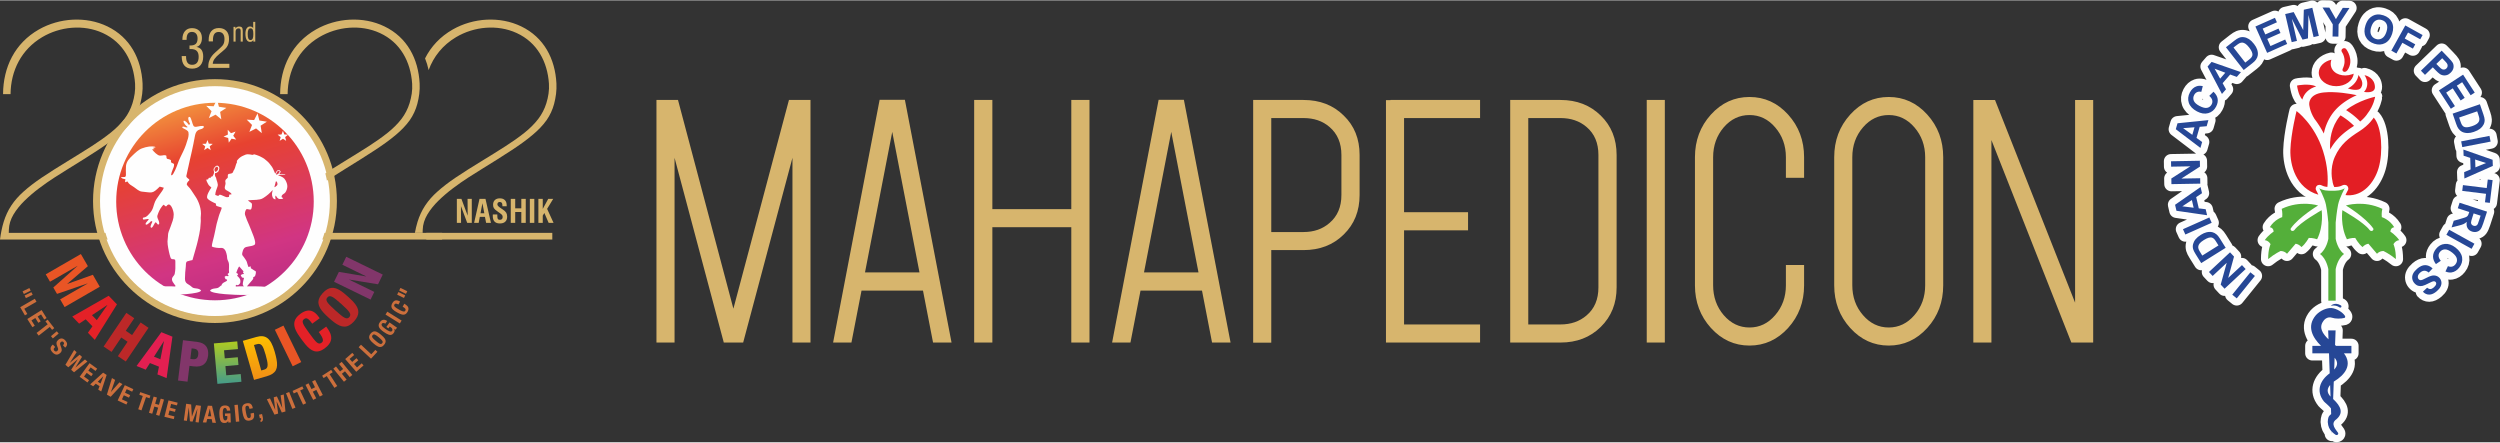 <?xml version="1.0" encoding="UTF-8"?>
<!DOCTYPE svg PUBLIC "-//W3C//DTD SVG 1.0//EN" "http://www.w3.org/TR/2001/REC-SVG-20010904/DTD/svg10.dtd">
<!-- Creator: CorelDRAW 2020 (64-Bit) -->
<svg xmlns="http://www.w3.org/2000/svg" xml:space="preserve" width="1610px" height="285px" version="1.0" style="shape-rendering:geometricPrecision; text-rendering:geometricPrecision; image-rendering:optimizeQuality; fill-rule:evenodd; clip-rule:evenodd"
viewBox="0 0 1249.09 220.8"
 xmlns:xlink="http://www.w3.org/1999/xlink"
 xmlns:xodm="http://www.corel.com/coreldraw/odm/2003">
 <rect x="0" y="0" width="1249.09" height="220.8" fill="#333333" stroke="none"/>
 <defs>
  <style type="text/css">
   <![CDATA[
    .str0 {stroke:#FEFEFE;stroke-width:7.18;stroke-linecap:round;stroke-linejoin:round;stroke-miterlimit:22.926}
    .fil1 {fill:none}
    .fil2 {fill:#FEFEFE}
    .fil6 {fill:#D7B56D}
    .fil5 {fill:#E31E24}
    .fil4 {fill:#54AF3A}
    .fil3 {fill:#264796}
    .fil16 {fill:#FEFEFE;fill-rule:nonzero}
    .fil0 {fill:#D7B56D;fill-rule:nonzero}
    .fil15 {fill:#CC6F3C;fill-rule:nonzero}
    .fil7 {fill:#E95525;fill-rule:nonzero}
    .fil8 {fill:#E42127;fill-rule:nonzero}
    .fil10 {fill:#E31F51;fill-rule:nonzero}
    .fil9 {fill:#BC2828;fill-rule:nonzero}
    .fil11 {fill:#82366A;fill-rule:nonzero}
    .fil13 {fill:url(#id0)}
    .fil14 {fill:url(#id1)}
    .fil12 {fill:url(#id2)}
   ]]>
  </style>
  <linearGradient id="id0" gradientUnits="userSpaceOnUse" x1="130.42" y1="190.06" x2="129.35" y2="167.81">
   <stop offset="0" style="stop-opacity:1; stop-color:#F18D16"/>
   <stop offset="1" style="stop-opacity:1; stop-color:#FCC000"/>
  </linearGradient>
  <linearGradient id="id1" gradientUnits="userSpaceOnUse" x1="86.77" y1="28.9" x2="128.04" y2="171.72">
   <stop offset="0" style="stop-opacity:1; stop-color:#FCD94A"/>
   <stop offset="0.341" style="stop-opacity:1; stop-color:#E74230"/>
   <stop offset="0.69" style="stop-opacity:1; stop-color:#D13583"/>
   <stop offset="1" style="stop-opacity:1; stop-color:#A82682"/>
  </linearGradient>
  <linearGradient id="id2" gradientUnits="userSpaceOnUse" x1="113.73" y1="192.2" x2="113.73" y2="169.97">
   <stop offset="0" style="stop-opacity:1; stop-color:#439A8B"/>
   <stop offset="1" style="stop-opacity:1; stop-color:#B0CB1F"/>
  </linearGradient>
 </defs>
 <g id="Layer_x0020_1">
  <path class="fil0" d="M394.19 49.79l-27.76 104.28 -27.68 -104.28 -10.76 0 0 121.2 9.04 0 0 -92.31 24.6 92.31 9.68 0 24.63 -92.31 0 92.31 9.01 0 0 -121.2 -10.76 0zm45.3 -0.07l-23.24 121.27 9.16 0 5.04 -25.96 30.71 0 5.03 25.96 9.24 0 -23.31 -121.27 -12.63 0zm6.31 16.02l13.61 70.2 -27.22 0 13.61 -70.2zm89.46 -15.95l0 54.54 -39.44 0 0 -54.54 -9.09 0 0 121.2 9.09 0 0 -57.62 39.44 0 0 57.62 9.09 0 0 -121.2 -9.09 0zm43.63 -0.07l-23.24 121.27 9.17 0 5.03 -25.96 30.71 0 5.03 25.96 9.25 0 -23.32 -121.27 -12.63 0zm6.31 16.02l13.61 70.2 -27.22 0 13.61 -70.2zm49.97 50.04l16.1 0c5.21,0 9.55,-1.51 12.99,-4.52 3.98,-3.36 5.96,-8.03 5.96,-13.99l0 -20c0,-5.93 -1.98,-10.61 -5.96,-14 -3.44,-2.98 -7.78,-4.44 -12.99,-4.44l-16.1 0 0 56.95zm-9.04 -65.99l25.14 0c8.17,0 14.87,2.6 20.08,7.76 5.32,5.11 7.96,11.68 7.96,19.72l0 20c0,8.01 -2.64,14.61 -7.96,19.77 -5.26,5.19 -11.96,7.76 -20.08,7.76l-16.1 0 0 46.27 -9.04 0 0 -121.28zm68.61 0l0 0.08 -2.26 0 0 121.12 47.02 0 0 -9.04 -37.98 0 0 -47.01 31.97 0 0 -9.09 -31.97 0 0 -47.02 37.98 0 0 -9.04 -44.76 0zm68.84 9.04l16.1 0c5.16,0 9.5,1.46 13,4.44 3.98,3.37 5.95,8.01 5.95,14l0 66.19c0,5.96 -1.97,10.63 -5.95,14 -3.5,3 -7.84,4.49 -13,4.49l-16.1 0 0 -103.12zm44.14 18.44c0,-7.99 -2.64,-14.56 -7.96,-19.72 -5.26,-5.16 -11.96,-7.76 -20.08,-7.76l-25.13 0 0 121.2 25.13 0c8.12,0 14.82,-2.59 20.08,-7.76 5.32,-5.21 7.96,-11.81 7.96,-19.77l0 -66.19zm15.05 93.72l9.04 0 0 -121.2 -9.04 0 0 121.2zm51.33 1.51c7.55,0 13.99,-2.95 19.31,-8.8 5.31,-5.88 7.98,-12.97 7.98,-21.29l0 -10.17 -9.09 0 0 10.17c0,5.8 -1.79,10.78 -5.36,14.89 -3.5,4.11 -7.78,6.17 -12.84,6.17 -5.03,0 -9.32,-2.06 -12.87,-6.17 -3.51,-4.11 -5.29,-9.09 -5.29,-14.89l0 -64.01c0,-5.83 1.78,-10.79 5.29,-14.92 3.55,-4.11 7.84,-6.16 12.87,-6.16 5.06,0 9.34,2.05 12.84,6.16 3.57,4.13 5.36,9.09 5.36,14.92l0 10.29 9.09 0 0 -10.29c0,-8.35 -2.67,-15.43 -7.98,-21.31 -5.32,-5.86 -11.76,-8.79 -19.31,-8.79 -7.52,0 -13.94,2.93 -19.26,8.79 -5.31,5.88 -7.98,12.96 -7.98,21.31l0 64.01c0,8.32 2.67,15.41 7.98,21.29 5.32,5.85 11.74,8.8 19.26,8.8zm51.38 -94.1c0,-5.83 1.77,-10.79 5.34,-14.92 3.54,-4.11 7.83,-6.16 12.86,-6.16 5.01,0 9.3,2.05 12.84,6.16 3.57,4.13 5.37,9.09 5.37,14.92l0 64.01c0,5.8 -1.8,10.78 -5.37,14.89 -3.54,4.11 -7.83,6.17 -12.84,6.17 -5.03,0 -9.32,-2.06 -12.86,-6.17 -3.57,-4.11 -5.34,-9.09 -5.34,-14.89l0 -64.01zm18.2 94.1c7.53,0 13.95,-2.95 19.26,-8.8 5.32,-5.88 7.96,-12.97 7.96,-21.29l0 -64.01c0,-8.35 -2.64,-15.43 -7.96,-21.31 -5.31,-5.86 -11.73,-8.79 -19.26,-8.79 -7.52,0 -13.94,2.93 -19.25,8.79 -5.32,5.88 -7.99,12.96 -7.99,21.31l0 64.01c0,8.32 2.67,15.41 7.99,21.29 5.31,5.85 11.73,8.8 19.25,8.8zm93.11 -122.71l0 101.27 -40.01 -101.27 -10.83 0 0 121.2 9.04 0 0 -101.17 39.93 101.17 10.91 0 0 -121.2 -9.04 0z"/>
  <g id="_2881983109232">
   <path class="fil1 str0" d="M1126.63 137.71l-9.07 11.21 -2.26 -1.84 9.07 -11.19 2.26 1.82zm-4.62 -3.44l-10.54 9.83 -1.93 -2.08 3.02 -10.87 -7.04 6.56 -1.85 -1.98 10.54 -9.82 1.99 2.13 -2.91 10.66 6.88 -6.41 1.84 1.98zm-22.2 -2.98l-2.82 -4.51c-0.63,-1.01 -1.04,-1.83 -1.22,-2.47 -0.23,-0.85 -0.24,-1.69 -0.02,-2.54 0.22,-0.85 0.63,-1.65 1.25,-2.41 0.61,-0.75 1.49,-1.49 2.64,-2.2 1,-0.63 1.95,-1.05 2.83,-1.25 1.08,-0.25 2.08,-0.27 2.98,-0.04 0.69,0.17 1.37,0.54 2.06,1.12 0.51,0.44 1.05,1.11 1.62,2.03l2.9 4.64 -12.22 7.63zm0.53 -3.76l8.09 -5.05 -1.15 -1.84c-0.43,-0.69 -0.78,-1.17 -1.05,-1.42 -0.35,-0.34 -0.72,-0.57 -1.13,-0.68 -0.4,-0.12 -0.93,-0.09 -1.58,0.09 -0.65,0.17 -1.45,0.56 -2.4,1.15 -0.94,0.59 -1.61,1.12 -2.01,1.61 -0.41,0.48 -0.66,0.96 -0.75,1.44 -0.1,0.48 -0.05,0.97 0.14,1.5 0.13,0.39 0.52,1.09 1.15,2.1l0.69 1.1zm4.7 -16.38l-13.16 5.87 -1.19 -2.66 13.17 -5.86 1.18 2.65zm-5.55 -17.86l0.71 3.08 -2.91 1.97 1.3 5.61 3.45 0.42 0.7 3.01 -15.3 -2.23 -0.7 -3 12.75 -8.86zm-4.35 6.5l-4.77 3.14 5.65 0.69 -0.88 -3.83zm4.2 -8.2l-14.41 0.25 -0.05 -2.83 9.51 -6.06 -9.62 0.17 -0.04 -2.71 14.4 -0.25 0.05 2.92 -9.29 5.97 9.4 -0.16 0.05 2.7zm4.06 -31.73l-0.87 3.04 -3.49 0.31 -1.59 5.54 2.82 2.04 -0.85 2.97 -12.31 -9.37 0.85 -2.96 15.44 -1.57zm-6.95 3.58l-5.69 0.43 4.6 3.35 1.09 -3.78zm7.38 -15.7l2.11 -2.07c1.18,1.12 1.88,2.31 2.08,3.56 0.2,1.24 -0.06,2.55 -0.79,3.91 -0.89,1.69 -2.21,2.77 -3.94,3.25 -1.73,0.47 -3.6,0.18 -5.6,-0.89 -2.12,-1.12 -3.47,-2.55 -4.06,-4.26 -0.59,-1.72 -0.42,-3.47 0.53,-5.25 0.83,-1.56 1.96,-2.58 3.4,-3.06 0.85,-0.29 1.86,-0.31 3.03,-0.05l-0.74 2.86c-0.74,-0.2 -1.43,-0.16 -2.07,0.11 -0.63,0.28 -1.13,0.76 -1.49,1.44 -0.5,0.94 -0.57,1.89 -0.21,2.83 0.37,0.95 1.31,1.83 2.82,2.63 1.61,0.86 2.91,1.18 3.9,0.96 0.99,-0.21 1.73,-0.78 2.23,-1.71 0.36,-0.68 0.46,-1.38 0.28,-2.11 -0.17,-0.72 -0.67,-1.44 -1.48,-2.15zm15.83 -11.87l-2.08 2.39 -3.29 -1.2 -3.78 4.35 1.69 3.04 -2.03 2.33 -7.19 -13.69 2.02 -2.32 14.66 5.1zm-7.81 0.3l-5.34 -2.01 2.75 4.98 2.59 -2.97zm0.31 -12.71l4.19 -3.28c0.94,-0.73 1.71,-1.22 2.33,-1.47 0.82,-0.32 1.66,-0.42 2.53,-0.28 0.86,0.12 1.7,0.45 2.52,0.98 0.81,0.54 1.63,1.33 2.47,2.4 0.72,0.93 1.24,1.83 1.54,2.69 0.36,1.05 0.48,2.03 0.35,2.95 -0.1,0.7 -0.4,1.42 -0.91,2.17 -0.38,0.55 -0.99,1.16 -1.84,1.83l-4.31 3.36 -8.87 -11.35zm3.79 0.13l5.88 7.52 1.7 -1.34c0.64,-0.5 1.08,-0.89 1.31,-1.19 0.3,-0.38 0.48,-0.78 0.56,-1.19 0.07,-0.42 -0.02,-0.94 -0.26,-1.57 -0.24,-0.63 -0.71,-1.38 -1.39,-2.26 -0.69,-0.88 -1.29,-1.49 -1.81,-1.84 -0.53,-0.35 -1.03,-0.55 -1.51,-0.59 -0.49,-0.05 -0.98,0.05 -1.48,0.29 -0.38,0.18 -1.04,0.63 -1.97,1.37l-1.03 0.8zm16.79 2.67l-5.86 -13.17 9.76 -4.34 0.99 2.23 -7.1 3.16 1.3 2.92 6.61 -2.95 0.98 2.22 -6.61 2.94 1.6 3.59 7.35 -3.28 0.99 2.22 -10.01 4.46zm12.27 -5.36l-3.24 -14.05 4.24 -0.97 4.76 8.99 0.3 -10.16 4.26 -0.99 3.24 14.05 -2.63 0.6 -2.55 -11.05 -0.24 11.7 -2.73 0.63 -5.33 -10.41 2.55 11.05 -2.63 0.61zm20.42 -2.81l0.11 -6.07 -5.13 -8.43 3.41 0.06 3.29 5.76 3.42 -5.65 3.35 0.06 -5.44 8.27 -0.1 6.05 -2.91 -0.05zm16.45 -5.58c0.45,-1.4 1.04,-2.51 1.77,-3.32 0.53,-0.59 1.16,-1.08 1.88,-1.46 0.72,-0.38 1.44,-0.6 2.17,-0.66 0.98,-0.08 2.02,0.05 3.13,0.42 2.02,0.65 3.44,1.8 4.24,3.45 0.81,1.65 0.85,3.59 0.12,5.82 -0.72,2.21 -1.88,3.75 -3.49,4.61 -1.61,0.85 -3.42,0.96 -5.43,0.3 -2.04,-0.66 -3.46,-1.81 -4.26,-3.44 -0.8,-1.64 -0.84,-3.54 -0.13,-5.72zm2.88 0.83c-0.51,1.55 -0.53,2.84 -0.07,3.88 0.45,1.03 1.23,1.73 2.34,2.09 1.1,0.35 2.13,0.25 3.1,-0.31 0.96,-0.57 1.7,-1.65 2.22,-3.24 0.51,-1.57 0.55,-2.85 0.11,-3.85 -0.43,-0.99 -1.23,-1.68 -2.36,-2.05 -1.15,-0.37 -2.19,-0.28 -3.15,0.28 -0.95,0.56 -1.68,1.62 -2.19,3.2zm10.03 11.82l6.99 -12.61 8.64 4.79 -1.18 2.14 -6.1 -3.38 -1.65 2.98 5.26 2.92 -1.18 2.13 -5.26 -2.92 -2.97 5.36 -2.55 -1.41zm14.8 10l10.36 -10.01 3.24 3.35c1.23,1.27 1.98,2.16 2.25,2.64 0.42,0.75 0.56,1.57 0.43,2.48 -0.13,0.9 -0.62,1.75 -1.44,2.55 -0.63,0.61 -1.28,1.01 -1.94,1.2 -0.66,0.19 -1.28,0.22 -1.87,0.1 -0.59,-0.11 -1.1,-0.32 -1.54,-0.61 -0.58,-0.4 -1.33,-1.08 -2.25,-2.02l-1.31 -1.37 -3.91 3.78 -2.02 -2.09zm10.63 -6.23l-2.94 2.84 1.1 1.14c0.8,0.83 1.39,1.33 1.76,1.5 0.38,0.18 0.76,0.23 1.15,0.17 0.38,-0.07 0.72,-0.25 1.03,-0.55 0.38,-0.36 0.58,-0.77 0.61,-1.23 0.03,-0.45 -0.09,-0.89 -0.35,-1.28 -0.2,-0.3 -0.66,-0.82 -1.38,-1.58l-0.98 -1.01zm-1.65 16.06l12.08 -7.85 5.82 8.96 -2.05 1.33 -4.23 -6.52 -2.68 1.74 3.94 6.07 -2.03 1.32 -3.94 -6.07 -3.29 2.14 4.38 6.75 -2.03 1.32 -5.97 -9.19zm20.49 6.93l1.73 5.03c0.39,1.13 0.6,2.03 0.63,2.68 0.04,0.88 -0.14,1.71 -0.55,2.49 -0.4,0.78 -0.99,1.46 -1.76,2.06 -0.77,0.6 -1.79,1.11 -3.07,1.56 -1.12,0.38 -2.13,0.57 -3.04,0.57 -1.11,0.01 -2.08,-0.2 -2.91,-0.63 -0.63,-0.31 -1.21,-0.83 -1.75,-1.55 -0.4,-0.54 -0.78,-1.32 -1.13,-2.34l-1.78 -5.17 13.63 -4.7zm-1.36 3.55l-9.03 3.1 0.71 2.06c0.26,0.76 0.5,1.31 0.7,1.62 0.27,0.4 0.58,0.71 0.95,0.91 0.37,0.21 0.89,0.29 1.56,0.27 0.68,-0.03 1.54,-0.22 2.6,-0.58 1.05,-0.36 1.82,-0.74 2.33,-1.11 0.5,-0.39 0.85,-0.8 1.05,-1.24 0.2,-0.44 0.26,-0.94 0.2,-1.5 -0.04,-0.41 -0.26,-1.18 -0.65,-2.3l-0.42 -1.23zm-8.01 15.01l14.15 -2.75 0.55 2.85 -14.14 2.75 -0.56 -2.85zm1.61 18.54l-0.11 -3.17 3.23 -1.37 -0.2 -5.76 -3.32 -1.07 -0.11 -3.09 14.6 5.11 0.11 3.08 -14.2 6.27zm5.51 -5.56l5.27 -2.17 -5.41 -1.76 0.14 3.93zm-6.23 8.86l11.88 1.46 0.52 -4.24 2.43 0.3 -1.4 11.36 -2.42 -0.3 0.52 -4.23 -11.88 -1.46 0.35 -2.89zm-1.68 8.81l13.71 4.45 -1.89 5.83c-0.48,1.46 -0.95,2.48 -1.41,3.07 -0.46,0.58 -1.07,0.97 -1.83,1.17 -0.76,0.19 -1.54,0.16 -2.35,-0.11 -1.03,-0.33 -1.79,-0.91 -2.26,-1.73 -0.47,-0.82 -0.6,-1.87 -0.38,-3.12 -0.55,0.48 -1.09,0.85 -1.63,1.11 -0.55,0.25 -1.46,0.53 -2.74,0.84l-3.22 0.81 1.08 -3.31 3.63 -1.03c1.3,-0.36 2.12,-0.63 2.49,-0.8 0.36,-0.17 0.64,-0.39 0.84,-0.65 0.2,-0.26 0.4,-0.71 0.61,-1.34l0.18 -0.56 -5.72 -1.86 0.89 -2.77zm7.02 5.34l-0.67 2.04c-0.43,1.33 -0.64,2.18 -0.64,2.55 0,0.36 0.12,0.68 0.33,0.96 0.21,0.27 0.52,0.48 0.93,0.62 0.46,0.15 0.88,0.14 1.24,-0.01 0.36,-0.16 0.66,-0.45 0.88,-0.87 0.1,-0.21 0.33,-0.88 0.7,-2l0.7 -2.16 -3.47 -1.13zm-12.22 8.15l12.61 6.99 -1.41 2.54 -12.61 -6.99 1.41 -2.54zm-4.19 15.51l-2.44 1.67c-0.98,-1.31 -1.45,-2.59 -1.44,-3.86 0.02,-1.25 0.51,-2.5 1.46,-3.71 1.18,-1.51 2.66,-2.35 4.45,-2.52 1.79,-0.16 3.58,0.45 5.36,1.85 1.89,1.47 2.98,3.11 3.26,4.9 0.28,1.79 -0.19,3.49 -1.44,5.08 -1.08,1.39 -2.37,2.2 -3.87,2.42 -0.89,0.14 -1.89,-0.02 -3.01,-0.47l1.24 -2.7c0.69,0.33 1.37,0.42 2.05,0.25 0.67,-0.16 1.25,-0.54 1.72,-1.15 0.66,-0.84 0.89,-1.76 0.7,-2.76 -0.2,-0.99 -0.97,-2.02 -2.32,-3.07 -1.44,-1.13 -2.66,-1.67 -3.68,-1.63 -1.01,0.04 -1.84,0.48 -2.48,1.3 -0.48,0.61 -0.7,1.29 -0.65,2.03 0.04,0.74 0.41,1.53 1.09,2.37zm-4.09 3.81l-1.95 2.07c-0.75,-0.61 -1.47,-0.91 -2.16,-0.9 -0.68,0 -1.36,0.29 -2.03,0.87 -0.71,0.62 -1.11,1.23 -1.2,1.84 -0.1,0.61 0.02,1.12 0.37,1.52 0.22,0.26 0.49,0.41 0.8,0.46 0.3,0.05 0.7,-0.02 1.19,-0.22 0.34,-0.13 1.06,-0.48 2.18,-1.05 1.43,-0.73 2.56,-1.09 3.41,-1.08 1.19,0.02 2.15,0.46 2.9,1.32 0.48,0.55 0.78,1.21 0.88,1.97 0.11,0.75 -0.03,1.51 -0.4,2.27 -0.37,0.77 -0.97,1.52 -1.81,2.24 -1.37,1.19 -2.65,1.78 -3.86,1.79 -1.21,0 -2.27,-0.49 -3.17,-1.46l2.11 -2c0.58,0.48 1.13,0.7 1.65,0.68 0.52,-0.02 1.09,-0.31 1.71,-0.84 0.64,-0.56 1.03,-1.12 1.16,-1.7 0.09,-0.37 0.01,-0.7 -0.24,-0.98 -0.22,-0.25 -0.52,-0.38 -0.9,-0.37 -0.48,0.01 -1.36,0.35 -2.65,1.03 -1.29,0.67 -2.3,1.1 -3.05,1.27 -0.75,0.18 -1.46,0.16 -2.16,-0.06 -0.7,-0.22 -1.34,-0.67 -1.94,-1.35 -0.54,-0.63 -0.88,-1.36 -1,-2.21 -0.13,-0.84 0.01,-1.67 0.41,-2.49 0.4,-0.81 1.08,-1.63 2.02,-2.45 1.38,-1.19 2.71,-1.8 4,-1.8 1.29,-0.01 2.53,0.54 3.73,1.63z"/>
   <path class="fil2" d="M1126.63 137.72l-9.07 11.2 -2.26 -1.83 9.07 -11.2 2.26 1.83zm-4.62 -3.45l-10.54 9.83 -1.93 -2.07 3.01 -10.87 -7.03 6.56 -1.85 -1.98 10.54 -9.83 1.99 2.14 -2.91 10.65 6.88 -6.4 1.84 1.97zm-22.2 -2.97l-2.82 -4.51c-0.63,-1.02 -1.04,-1.84 -1.22,-2.47 -0.23,-0.85 -0.24,-1.7 -0.02,-2.55 0.22,-0.84 0.63,-1.65 1.25,-2.4 0.61,-0.75 1.49,-1.49 2.64,-2.21 1,-0.62 1.95,-1.04 2.83,-1.25 1.08,-0.25 2.07,-0.26 2.98,-0.03 0.68,0.16 1.37,0.53 2.06,1.12 0.51,0.43 1.05,1.11 1.62,2.02l2.9 4.64 -12.22 7.64zm0.53 -3.76l8.09 -5.06 -1.15 -1.84c-0.43,-0.69 -0.78,-1.16 -1.05,-1.42 -0.35,-0.34 -0.72,-0.56 -1.13,-0.68 -0.4,-0.11 -0.93,-0.08 -1.58,0.09 -0.65,0.18 -1.45,0.56 -2.4,1.15 -0.94,0.59 -1.61,1.13 -2.02,1.61 -0.4,0.49 -0.65,0.97 -0.74,1.44 -0.1,0.48 -0.05,0.98 0.14,1.5 0.13,0.4 0.52,1.09 1.15,2.1l0.69 1.11zm4.7 -16.38l-13.16 5.86 -1.19 -2.66 13.17 -5.86 1.18 2.66zm-5.55 -17.87l0.71 3.09 -2.91 1.96 1.3 5.62 3.45 0.42 0.7 3 -15.31 -2.22 -0.69 -3 12.75 -8.87zm-4.35 6.5l-4.77 3.14 5.65 0.7 -0.88 -3.84zm4.19 -8.19l-14.41 0.25 -0.04 -2.83 9.51 -6.07 -9.62 0.17 -0.05 -2.7 14.41 -0.26 0.05 2.93 -9.29 5.97 9.4 -0.17 0.04 2.71zm4.07 -31.74l-0.87 3.05 -3.49 0.3 -1.59 5.54 2.82 2.05 -0.85 2.96 -12.31 -9.36 0.85 -2.96 15.44 -1.58zm-6.95 3.58l-5.69 0.44 4.6 3.34 1.09 -3.78zm7.38 -15.69l2.11 -2.07c1.18,1.12 1.88,2.3 2.08,3.55 0.2,1.25 -0.06,2.55 -0.79,3.92 -0.89,1.69 -2.21,2.77 -3.94,3.24 -1.73,0.48 -3.6,0.18 -5.6,-0.88 -2.12,-1.13 -3.47,-2.55 -4.07,-4.27 -0.58,-1.71 -0.41,-3.46 0.54,-5.24 0.83,-1.56 1.96,-2.58 3.4,-3.06 0.85,-0.29 1.86,-0.31 3.03,-0.06l-0.74 2.87c-0.74,-0.2 -1.43,-0.17 -2.07,0.11 -0.63,0.27 -1.13,0.75 -1.49,1.43 -0.5,0.95 -0.58,1.89 -0.21,2.84 0.36,0.95 1.31,1.82 2.82,2.63 1.61,0.85 2.91,1.18 3.9,0.96 0.99,-0.21 1.73,-0.79 2.22,-1.71 0.37,-0.69 0.46,-1.39 0.29,-2.11 -0.17,-0.72 -0.67,-1.44 -1.48,-2.15zm15.83 -11.87l-2.08 2.39 -3.3 -1.2 -3.77 4.34 1.69 3.05 -2.03 2.33 -7.19 -13.69 2.02 -2.33 14.66 5.11zm-7.82 0.3l-5.34 -2.01 2.76 4.98 2.58 -2.97zm0.32 -12.72l4.18 -3.27c0.95,-0.74 1.72,-1.23 2.34,-1.47 0.81,-0.33 1.66,-0.42 2.52,-0.29 0.87,0.13 1.71,0.46 2.53,0.99 0.81,0.53 1.63,1.33 2.46,2.4 0.73,0.93 1.25,1.83 1.54,2.68 0.37,1.05 0.48,2.04 0.35,2.96 -0.09,0.7 -0.39,1.42 -0.9,2.16 -0.38,0.56 -0.99,1.17 -1.84,1.83l-4.31 3.37 -8.87 -11.36zm3.79 0.14l5.87 7.52 1.71 -1.34c0.64,-0.5 1.08,-0.9 1.31,-1.2 0.3,-0.37 0.48,-0.78 0.56,-1.19 0.07,-0.41 -0.02,-0.94 -0.26,-1.56 -0.24,-0.63 -0.71,-1.39 -1.39,-2.27 -0.69,-0.87 -1.29,-1.48 -1.82,-1.83 -0.52,-0.35 -1.02,-0.55 -1.5,-0.6 -0.49,-0.04 -0.98,0.06 -1.48,0.3 -0.38,0.18 -1.04,0.63 -1.97,1.36l-1.03 0.81zm16.79 2.66l-5.86 -13.16 9.76 -4.35 0.99 2.23 -7.1 3.16 1.3 2.92 6.6 -2.94 0.99 2.22 -6.61 2.94 1.6 3.58 7.35 -3.27 0.99 2.22 -10.01 4.45zm12.27 -5.36l-3.25 -14.04 4.25 -0.98 4.76 8.99 0.3 -10.16 4.25 -0.98 3.25 14.04 -2.63 0.61 -2.56 -11.06 -0.23 11.7 -2.73 0.63 -5.33 -10.41 2.55 11.05 -2.63 0.61zm20.42 -2.81l0.11 -6.06 -5.13 -8.44 3.41 0.06 3.29 5.76 3.42 -5.64 3.35 0.06 -5.44 8.27 -0.1 6.04 -2.91 -0.05zm16.44 -5.58c0.46,-1.4 1.05,-2.5 1.77,-3.31 0.54,-0.6 1.17,-1.09 1.89,-1.47 0.72,-0.37 1.44,-0.59 2.17,-0.65 0.98,-0.09 2.02,0.05 3.13,0.41 2.02,0.66 3.44,1.81 4.24,3.46 0.8,1.64 0.85,3.58 0.12,5.81 -0.72,2.22 -1.88,3.75 -3.49,4.61 -1.61,0.86 -3.42,0.96 -5.43,0.31 -2.04,-0.66 -3.46,-1.81 -4.26,-3.45 -0.8,-1.63 -0.84,-3.54 -0.14,-5.72zm2.88 0.83c-0.5,1.55 -0.52,2.85 -0.07,3.88 0.46,1.04 1.24,1.73 2.35,2.09 1.1,0.36 2.13,0.26 3.1,-0.31 0.96,-0.57 1.7,-1.64 2.22,-3.23 0.51,-1.57 0.55,-2.85 0.11,-3.85 -0.44,-1 -1.23,-1.68 -2.37,-2.05 -1.14,-0.37 -2.19,-0.28 -3.14,0.28 -0.95,0.55 -1.68,1.61 -2.2,3.19zm10.04 11.82l6.99 -12.6 8.64 4.79 -1.18 2.13 -6.1 -3.38 -1.65 2.99 5.26 2.91 -1.18 2.14 -5.26 -2.92 -2.97 5.35 -2.55 -1.41zm14.79 10l10.37 -10.01 3.24 3.36c1.23,1.27 1.98,2.15 2.25,2.64 0.42,0.74 0.56,1.57 0.43,2.47 -0.14,0.9 -0.62,1.76 -1.44,2.55 -0.64,0.62 -1.28,1.02 -1.94,1.2 -0.66,0.19 -1.28,0.23 -1.87,0.11 -0.59,-0.12 -1.11,-0.32 -1.54,-0.61 -0.58,-0.4 -1.33,-1.08 -2.25,-2.03l-1.31 -1.36 -3.91 3.77 -2.03 -2.09zm10.64 -6.22l-2.94 2.84 1.1 1.14c0.8,0.83 1.39,1.33 1.76,1.5 0.38,0.17 0.76,0.23 1.14,0.16 0.39,-0.07 0.73,-0.24 1.04,-0.54 0.37,-0.36 0.58,-0.77 0.61,-1.23 0.03,-0.46 -0.09,-0.89 -0.35,-1.29 -0.2,-0.3 -0.66,-0.82 -1.39,-1.57l-0.97 -1.01zm-1.65 16.06l12.08 -7.85 5.82 8.96 -2.05 1.33 -4.23 -6.52 -2.68 1.74 3.94 6.07 -2.03 1.32 -3.94 -6.07 -3.29 2.14 4.38 6.75 -2.04 1.32 -5.96 -9.19zm20.48 6.93l1.73 5.03c0.39,1.13 0.61,2.02 0.64,2.68 0.04,0.88 -0.15,1.71 -0.55,2.48 -0.41,0.78 -0.99,1.47 -1.76,2.07 -0.77,0.59 -1.79,1.11 -3.07,1.55 -1.12,0.39 -2.13,0.58 -3.04,0.58 -1.11,0 -2.08,-0.21 -2.91,-0.63 -0.63,-0.32 -1.21,-0.84 -1.75,-1.56 -0.41,-0.54 -0.78,-1.32 -1.13,-2.34l-1.78 -5.17 13.62 -4.69zm-1.36 3.54l-9.02 3.11 0.71 2.05c0.26,0.77 0.5,1.31 0.7,1.62 0.27,0.41 0.58,0.72 0.95,0.92 0.37,0.2 0.89,0.29 1.56,0.27 0.68,-0.03 1.54,-0.22 2.6,-0.58 1.05,-0.37 1.82,-0.74 2.32,-1.12 0.5,-0.38 0.86,-0.79 1.05,-1.23 0.21,-0.45 0.27,-0.95 0.21,-1.5 -0.05,-0.41 -0.27,-1.18 -0.65,-2.3l-0.43 -1.24zm-8 15.01l14.14 -2.75 0.56 2.86 -14.15 2.75 -0.55 -2.86zm1.61 18.54l-0.12 -3.16 3.23 -1.37 -0.2 -5.76 -3.31 -1.08 -0.11 -3.08 14.6 5.11 0.11 3.07 -14.2 6.27zm5.51 -5.55l5.27 -2.17 -5.41 -1.76 0.14 3.93zm-6.23 8.86l11.88 1.46 0.52 -4.25 2.42 0.3 -1.39 11.37 -2.42 -0.3 0.52 -4.23 -11.89 -1.46 0.36 -2.89zm-1.68 8.8l13.71 4.46 -1.89 5.82c-0.48,1.47 -0.95,2.49 -1.41,3.08 -0.46,0.58 -1.07,0.97 -1.83,1.16 -0.76,0.2 -1.54,0.16 -2.36,-0.1 -1.02,-0.34 -1.78,-0.92 -2.25,-1.74 -0.47,-0.82 -0.6,-1.86 -0.38,-3.12 -0.55,0.49 -1.09,0.86 -1.64,1.11 -0.54,0.25 -1.45,0.54 -2.73,0.85l-3.22 0.81 1.07 -3.31 3.64 -1.03c1.3,-0.37 2.12,-0.64 2.48,-0.81 0.37,-0.17 0.65,-0.38 0.85,-0.64 0.2,-0.26 0.4,-0.71 0.6,-1.35l0.19 -0.56 -5.73 -1.86 0.9 -2.77zm7.01 5.34l-0.66 2.05c-0.43,1.33 -0.65,2.17 -0.64,2.54 0,0.37 0.11,0.69 0.33,0.97 0.21,0.27 0.52,0.48 0.93,0.61 0.46,0.15 0.88,0.15 1.24,-0.01 0.36,-0.15 0.65,-0.44 0.88,-0.86 0.1,-0.22 0.33,-0.89 0.7,-2.01l0.7 -2.16 -3.48 -1.13zm-12.21 8.16l12.61 6.98 -1.41 2.55 -12.61 -6.99 1.41 -2.54zm-4.19 15.51l-2.44 1.67c-0.98,-1.31 -1.45,-2.59 -1.44,-3.86 0.02,-1.26 0.5,-2.5 1.46,-3.72 1.18,-1.51 2.66,-2.35 4.45,-2.51 1.78,-0.17 3.58,0.45 5.36,1.84 1.89,1.48 2.98,3.12 3.26,4.91 0.28,1.79 -0.2,3.48 -1.44,5.07 -1.08,1.39 -2.38,2.2 -3.88,2.43 -0.88,0.13 -1.89,-0.02 -3,-0.48l1.24 -2.69c0.69,0.33 1.37,0.41 2.05,0.25 0.67,-0.16 1.25,-0.54 1.72,-1.16 0.66,-0.83 0.89,-1.75 0.7,-2.75 -0.2,-1 -0.97,-2.02 -2.33,-3.08 -1.43,-1.12 -2.65,-1.66 -3.67,-1.62 -1.01,0.04 -1.84,0.47 -2.48,1.3 -0.48,0.61 -0.7,1.28 -0.65,2.02 0.04,0.74 0.41,1.54 1.09,2.38zm-4.09 3.8l-1.95 2.07c-0.76,-0.61 -1.47,-0.91 -2.16,-0.9 -0.68,0.01 -1.36,0.3 -2.03,0.88 -0.71,0.61 -1.11,1.23 -1.21,1.84 -0.1,0.61 0.03,1.12 0.38,1.52 0.22,0.25 0.49,0.41 0.79,0.45 0.31,0.06 0.71,-0.02 1.2,-0.21 0.34,-0.13 1.06,-0.49 2.17,-1.05 1.43,-0.74 2.57,-1.09 3.42,-1.08 1.18,0.02 2.15,0.46 2.9,1.31 0.48,0.56 0.77,1.21 0.88,1.97 0.11,0.75 -0.03,1.51 -0.4,2.28 -0.37,0.77 -0.97,1.51 -1.81,2.24 -1.37,1.19 -2.65,1.78 -3.86,1.78 -1.21,0 -2.27,-0.48 -3.17,-1.45l2.11 -2.01c0.58,0.48 1.13,0.71 1.65,0.68 0.52,-0.02 1.09,-0.3 1.71,-0.84 0.64,-0.55 1.03,-1.12 1.16,-1.69 0.08,-0.37 0,-0.7 -0.24,-0.98 -0.22,-0.26 -0.52,-0.39 -0.9,-0.38 -0.48,0.01 -1.36,0.35 -2.65,1.03 -1.29,0.68 -2.3,1.1 -3.05,1.28 -0.75,0.17 -1.47,0.15 -2.17,-0.06 -0.69,-0.22 -1.34,-0.67 -1.93,-1.36 -0.54,-0.62 -0.88,-1.36 -1.01,-2.2 -0.12,-0.84 0.01,-1.68 0.42,-2.49 0.4,-0.82 1.08,-1.63 2.02,-2.46 1.38,-1.19 2.71,-1.79 4,-1.8 1.29,0 2.53,0.54 3.73,1.63z"/>
   <path class="fil1 str0" d="M1164.42 197.99l-0.21 -5.77c-1.58,1.84 -1.74,3.69 0.21,5.77zm2.04 -19.41l-0.21 5.9c2.01,-2.15 1.77,-4.03 0.21,-5.9zm-3.22 -13.67l3.71 0 -0.26 7.31c0.17,0.15 0.35,0.29 0.52,0.44l7.64 0 0 3.71 -3.74 0c4.49,5.86 0.28,10.88 -4.86,14 -0.07,0.06 -0.15,0.11 -0.22,0.17l-0.31 8.67c4.08,3.8 5.2,7.03 1.64,10.11 -3.28,2.23 -0.22,5.19 0.79,6.73 0.47,0.78 -0.49,1.54 -1.3,0.96 -0.59,-0.42 -1.18,-0.87 -1.72,-1.4l-0.04 1.06 -0.04 -1.14c-1.06,-1.08 -1.9,-2.53 -2.02,-4.86 0.12,-2.05 0.28,-2.84 1.66,-3.92 0.02,-0.01 0.03,-0.03 0.05,-0.04l-0.11 -2.83c-1.02,-1.38 -2.88,-2.73 -3.51,-3.46 -4.18,-5.22 -1.89,-10.64 2.88,-14.07l-0.35 -9.98 -8.32 0 0 -3.71 4.33 0c-3.99,-3.95 -7.48,-9.61 -2.53,-15.39 2.32,-2.51 5.71,-3.67 7.71,-3.53 2.65,0.19 5.7,2.23 6.73,3.85 0.27,0.37 0.25,0.96 -0.25,1.11 -1.65,0.44 -4.48,0.48 -6.3,-0.13 -1.71,-0.58 -3.43,0.41 -4.26,1.79 -2.31,3.2 -0.28,6.23 2.64,9.01l-0.16 -4.46zm6.37 -12.47c0.58,0.36 0.18,1.7 -1.05,0.76 -1.71,-1.12 -4.01,-0.59 -4.01,-0.59 0,0 1.94,-2.06 5.06,-0.17z"/>
   <path class="fil2" d="M1164.42 198l-0.21 -5.78c-1.58,1.84 -1.74,3.7 0.21,5.78zm2.04 -19.41l-0.21 5.9c2.01,-2.15 1.77,-4.04 0.21,-5.9zm-3.23 -13.67l3.72 0 -0.27 7.3c0.18,0.15 0.36,0.3 0.53,0.44l7.64 0 0 3.71 -3.74 0c4.49,5.87 0.28,10.89 -4.86,14.01 -0.08,0.05 -0.15,0.11 -0.22,0.16l-0.31 8.67c4.08,3.81 5.2,7.03 1.64,10.11 -3.28,2.24 -0.22,5.2 0.79,6.74 0.47,0.77 -0.49,1.53 -1.3,0.96 -0.59,-0.42 -1.18,-0.87 -1.72,-1.41l-0.04 1.07 -0.04 -1.14c-1.06,-1.09 -1.9,-2.54 -2.02,-4.86 0.11,-2.06 0.28,-2.84 1.66,-3.93 0.02,-0.01 0.03,-0.02 0.04,-0.03l-0.1 -2.84c-1.02,-1.38 -2.88,-2.73 -3.51,-3.45 -4.18,-5.22 -1.89,-10.64 2.88,-14.07l-0.35 -9.99 -8.32 0 0 -3.71 4.33 0c-3.99,-3.94 -7.48,-9.6 -2.53,-15.39 2.32,-2.5 5.7,-3.66 7.71,-3.52 2.65,0.19 5.7,2.22 6.73,3.85 0.27,0.37 0.25,0.96 -0.25,1.1 -1.65,0.44 -4.48,0.48 -6.3,-0.13 -1.71,-0.57 -3.43,0.42 -4.26,1.79 -2.31,3.2 -0.29,6.24 2.63,9.02l-0.16 -4.46zm6.38 -12.48c0.58,0.37 0.18,1.7 -1.06,0.77 -1.71,-1.12 -4,-0.59 -4,-0.59 0,0 1.94,-2.06 5.06,-0.18z"/>
   <path class="fil1 str0" d="M1163.32 150.06l3.68 0 0 -15.72c0,0 0.83,-5.2 4.17,-7.59 -3.34,-2.4 -4.17,-7.6 -4.17,-7.6l0 -8.09c0,0 0.48,-5.63 1.22,-9.06 0.74,-3.43 3.3,-8.09 3.3,-8.09 -2.12,1.24 -4.24,1.24 -6.36,1.24 -2.12,0 -4.24,0 -6.36,-1.24 0,0 2.55,4.66 3.3,8.09 0.74,3.43 1.22,9.06 1.22,9.06l0 8.09c0,0 -0.84,5.2 -4.17,7.6 3.33,2.39 4.17,7.59 4.17,7.59l0 15.72z"/>
   <path class="fil2" d="M1163.32 150.06l3.67 0 0 -15.72c0,0 0.84,-5.2 4.18,-7.59 -3.34,-2.39 -4.18,-7.59 -4.18,-7.59l0 -8.09c0,0 0.49,-5.64 1.23,-9.07 0.74,-3.43 3.3,-8.08 3.3,-8.08 -2.12,1.23 -4.24,1.23 -6.36,1.23 -2.12,0 -4.24,0 -6.36,-1.23 0,0 2.55,4.65 3.3,8.08 0.74,3.43 1.22,9.07 1.22,9.07l0 8.09c0,0 -0.84,5.2 -4.17,7.59 3.33,2.39 4.17,7.59 4.17,7.59l0 15.72z"/>
   <path class="fil1 str0" d="M1185.7 113.89c0.4,0.46 -0.02,1.08 -0.32,1.24 -0.28,0.14 -1,0.21 -1.43,-0.34 -2.78,-3.88 -13.62,-9.93 -13.62,-9.93 0,0 -1.13,7.82 2.28,14.53 0,0 2.15,-0.79 4.17,-0.67 0,0 1.51,2.9 3.66,4.58 0,0 0.89,-1.34 2.91,-1.68 0,0 3.79,4.47 4.29,5.03 0,0 1.05,-1.36 3.18,-1.4 0,0 2.88,1.27 6.25,4.03 0,-5.1 -1.2,-7.43 -1.2,-7.43 0,0 0.87,-1.79 2.89,-2.02 -1.76,-2.57 -4.42,-4.24 -4.42,-4.24 0,0 -0.12,-1.9 1.9,-2.24 -2.4,-3.91 -6.19,-5.03 -6.19,-5.03 -0.26,-2.12 0.25,-4.13 0.25,-4.13 -9.35,-4.48 -18.2,-1.68 -18.2,-1.68 0,0 9.65,5.82 13.6,11.38z"/>
   <path class="fil2" d="M1185.7 113.89c0.4,0.46 -0.02,1.08 -0.33,1.24 -0.27,0.14 -0.99,0.22 -1.42,-0.33 -2.78,-3.88 -13.62,-9.94 -13.62,-9.94 0,0 -1.13,7.83 2.28,14.53 0,0 2.15,-0.78 4.17,-0.67 0,0 1.51,2.9 3.66,4.58 0,0 0.89,-1.34 2.91,-1.68 0,0 3.79,4.48 4.29,5.03 0,0 1.05,-1.35 3.18,-1.4 0,0 2.88,1.27 6.25,4.04 0,-5.1 -1.21,-7.44 -1.21,-7.44 0,0 0.88,-1.79 2.9,-2.01 -1.77,-2.57 -4.42,-4.25 -4.42,-4.25 0,0 -0.12,-1.9 1.9,-2.23 -2.4,-3.92 -6.2,-5.03 -6.2,-5.03 -0.25,-2.13 0.26,-4.14 0.26,-4.14 -9.35,-4.47 -18.2,-1.68 -18.2,-1.68 0,0 9.65,5.82 13.6,11.38z"/>
   <path class="fil1 str0" d="M1144.61 113.89c-0.39,0.46 0.02,1.08 0.33,1.24 0.28,0.14 1,0.21 1.43,-0.34 2.78,-3.88 13.61,-9.93 13.61,-9.93 0,0 1.14,7.82 -2.27,14.53 0,0 -2.15,-0.79 -4.17,-0.67 0,0 -1.52,2.9 -3.67,4.58 0,0 -0.88,-1.34 -2.9,-1.68 0,0 -3.79,4.47 -4.3,5.03 0,0 -1.05,-1.36 -3.18,-1.4 0,0 -2.88,1.27 -6.24,4.03 0,-5.1 1.2,-7.43 1.2,-7.43 0,0 -0.88,-1.79 -2.9,-2.02 1.77,-2.57 4.42,-4.24 4.42,-4.24 0,0 0.13,-1.9 -1.89,-2.24 2.4,-3.91 6.19,-5.03 6.19,-5.03 0.25,-2.12 -0.25,-4.13 -0.25,-4.13 9.35,-4.48 18.19,-1.68 18.19,-1.68 0,0 -9.65,5.82 -13.6,11.38z"/>
   <path class="fil2" d="M1144.61 113.89c-0.39,0.46 0.02,1.08 0.33,1.24 0.28,0.14 1,0.22 1.43,-0.33 2.78,-3.88 13.61,-9.94 13.61,-9.94 0,0 1.14,7.83 -2.27,14.53 0,0 -2.15,-0.78 -4.17,-0.67 0,0 -1.52,2.9 -3.67,4.58 0,0 -0.88,-1.34 -2.9,-1.68 0,0 -3.8,4.48 -4.3,5.03 0,0 -1.05,-1.35 -3.18,-1.4 0,0 -2.88,1.27 -6.24,4.04 0,-5.1 1.2,-7.44 1.2,-7.44 0,0 -0.88,-1.79 -2.9,-2.01 1.77,-2.57 4.42,-4.25 4.42,-4.25 0,0 0.13,-1.9 -1.89,-2.23 2.4,-3.92 6.19,-5.03 6.19,-5.03 0.25,-2.13 -0.25,-4.14 -0.25,-4.14 9.35,-4.47 18.19,-1.68 18.19,-1.68 0,0 -9.65,5.82 -13.6,11.38z"/>
   <path class="fil1 str0" d="M1181.39 37.36c1.11,0.26 5.04,1.48 5.21,5.85 0.14,3.39 -4.62,2.72 -5.48,2.57l0.08 -0.07 0.63 -0.8 0.41 -0.78 0.27 -0.72 0.17 -0.72 0.09 -0.72 -0.01 -0.7 -0.07 -0.67 -0.13 -0.63 -0.18 -0.59 -0.21 -0.55 -0.24 -0.51 -0.25 -0.48 -0.26 -0.44 -0.03 -0.04zm-8.3 6.67c0.56,0.19 5.33,1.76 6.66,-0.47 1.41,-2.36 -0.19,-4.56 -1.34,-6.21 -0.01,-0.01 -0.02,-0.02 -0.03,-0.04 -0.43,2.84 -2.45,5.29 -5.29,6.72zm-2.58 -9.85c2.33,-4.75 -0.43,-8.38 -0.43,-8.38 -0.88,-1.43 1.32,-2.68 2.24,-1.31 0,0 4.07,5.32 0.62,10.35 -1.28,1.76 -3.08,0.64 -2.43,-0.66zm5.47 2.47c-0.33,3.49 -4.12,6.25 -8.71,6.25 -4.8,0 -8.73,-3.03 -8.73,-6.75 0,-3.07 2.68,-5.67 6.32,-6.49 -0.44,1.25 -0.49,2.56 -0.06,3.78 1.23,3.51 5.94,5.07 10.47,3.48 0.24,-0.08 0.48,-0.17 0.71,-0.27zm-28.3 5.95c0,-0.09 5.98,-1.19 9.48,0.37 0.03,0.01 0.06,0.03 0.09,0.04l-1.24 0.44 -1.26 0.61 -1.1 0.73 -0.95 0.81 -0.79 0.87 -0.62 0.9 -0.47 0.9 -0.34 0.85 -0.13 0.47c-0.9,-0.93 -2.02,-2.88 -2.67,-6.99zm29.85 4.79c-2.93,-0.61 -10.39,-1.98 -16.52,-1.36 -7.81,0.8 -7.24,5.93 -7.24,5.93 0,0 0.18,3.38 2.62,7.26l0.06 0.08 0.59 0.78 0.6 0.82 0.6 0.87 0.59 0.91 0.6 0.95 0.59 1 0.58 1.04 0.46 0.88 0.17 -0.74 0.22 -0.86 0.24 -0.86 0.29 -0.87 0.31 -0.87 0.35 -0.87 0.39 -0.87 0.43 -0.87 0.47 -0.86 0.5 -0.85 0.55 -0.85 0.6 -0.82 0.64 -0.82 0.68 -0.8 0.72 -0.76 0.74 -0.72 0.77 -0.68 0.78 -0.65 0.79 -0.61 0.81 -0.57 0.81 -0.55 0.82 -0.51 0.81 -0.48 0.81 -0.46 0.81 -0.42 0.8 -0.4 0.79 -0.37 0.37 -0.17zm9.17 0.78c0,0 -8.34,1.77 -14.5,6.68l0.32 0.21 0.45 0.29 0.47 0.33 0.5 0.34 0.51 0.37 0.53 0.39 0.54 0.42 0.55 0.44 0.56 0.46 0.56 0.49 0.57 0.51 0.56 0.53 0.56 0.56 0.36 0.37 0.42 -0.36 0.56 -0.5 0.5 -0.49 0.44 -0.45 0.39 -0.43 0.34 -0.38 0.28 -0.35 0.22 -0.3 0.18 -0.24 0.13 -0.18 0.07 -0.13 0.04 -0.05c3.3,-4.2 3.9,-8.54 3.89,-8.53zm-17.28 9.32c-0.12,0.13 -0.23,0.27 -0.34,0.4 -4.36,5.34 -5.24,12.11 -4.81,16.62l0.19 -0.36 0.35 -0.59 0.35 -0.57 0.37 -0.56 0.37 -0.54 0.38 -0.53 0.4 -0.51 0.4 -0.5 0.41 -0.49 0.42 -0.47 0.42 -0.46 0.43 -0.44 0.44 -0.44 0.45 -0.42 0.45 -0.41 0.45 -0.4 0.46 -0.39 0.47 -0.38 0.46 -0.37 0.48 -0.36 0.47 -0.36 0.48 -0.35 0.48 -0.34 0.49 -0.33 0.49 -0.33 0.49 -0.33 0.49 -0.32 0.36 -0.24 -0.42 -0.42 -0.51 -0.47 -0.5 -0.46 -0.51 -0.44 -0.5 -0.42 -0.5 -0.39 -0.49 -0.38 -0.48 -0.36 -0.46 -0.33 -0.46 -0.32 -0.43 -0.29 -0.41 -0.27 -0.39 -0.25 -0.36 -0.22 -0.33 -0.21zm-11.09 39.63c-11.26,-3.24 -14.2,-14.9 -13.96,-22.34 0.25,-8.2 3.07,-19.47 3.07,-19.47 0,0 8.95,6.49 13.24,19.99 2.45,7.72 2.54,13.98 2.17,17.93l-0.27 -0.03 -0.33 -0.04 -0.33 -0.06 -0.32 -0.06 -0.32 -0.08 -0.31 -0.1 -0.31 -0.11 -0.31 -0.12 -0.31 -0.15c-0.79,-0.37 -1.83,-0.5 -2.63,0.37 -0.4,0.66 -0.56,1.32 -0.22,1.97l0.04 0.09 0.04 0.08 0.06 0.11 0.06 0.12 0.08 0.15 0.09 0.17 0.09 0.19 0.11 0.2 0.11 0.22 0.11 0.23 0.12 0.25 0.13 0.26 0.1 0.23zm27.67 -38.54c0,0 -2.06,3.61 -7.22,6.87 -5.15,3.27 -9.45,6.54 -12.2,12.72 -2.74,6.19 -1.2,12.03 -1.2,12.03 0,0 0.1,1.47 0.91,3.09l0.02 0 0.37 -0.02 0.36 -0.01 0.35 -0.03 0.34 -0.03 0.34 -0.04 0.33 -0.06 0.32 -0.06 0.32 -0.08 0.31 -0.1 0.31 -0.11 0.31 -0.12 0.3 -0.15c0.8,-0.37 1.84,-0.5 2.63,0.37 0.41,0.66 0.57,1.32 0.23,1.97l-0.04 0.09 -0.05 0.08 -0.05 0.11 -0.07 0.12 -0.08 0.15 -0.08 0.17 -0.1 0.19 -0.1 0.2 -0.11 0.22 -0.11 0.23 -0.12 0.25 -0.13 0.26 -0.13 0.27 -0.07 0.15c0.34,0.05 0.69,0.09 1.05,0.11 7.56,0.34 13.29,-6.02 15.53,-13.75 2.23,-7.73 1.66,-20.45 -2.47,-25.09z"/>
   <path class="fil2" d="M1181.39 37.37c1.11,0.25 5.04,1.48 5.21,5.85 0.14,3.38 -4.62,2.71 -5.48,2.56l0.08 -0.06 0.63 -0.81 0.41 -0.77 0.27 -0.72 0.17 -0.73 0.08 -0.72 0 -0.7 -0.07 -0.67 -0.14 -0.62 -0.17 -0.59 -0.22 -0.56 -0.23 -0.5 -0.25 -0.48 -0.26 -0.44 -0.03 -0.04zm-8.3 6.66c0.56,0.2 5.33,1.76 6.65,-0.46 1.41,-2.37 -0.18,-4.57 -1.33,-6.21 -0.01,-0.02 -0.02,-0.03 -0.03,-0.04 -0.43,2.84 -2.45,5.28 -5.29,6.71zm-2.58 -9.84c2.33,-4.75 -0.43,-8.39 -0.43,-8.39 -0.88,-1.42 1.32,-2.67 2.24,-1.3 0,0 4.06,5.31 0.62,10.34 -1.28,1.76 -3.08,0.64 -2.43,-0.65zm5.47 2.46c-0.34,3.49 -4.12,6.26 -8.71,6.26 -4.81,0 -8.73,-3.03 -8.73,-6.75 0,-3.07 2.68,-5.68 6.32,-6.49 -0.44,1.25 -0.49,2.55 -0.06,3.78 1.23,3.51 5.94,5.07 10.47,3.48 0.24,-0.08 0.48,-0.18 0.71,-0.28zm-28.3 5.96c0,-0.1 5.98,-1.2 9.48,0.37 0.03,0.01 0.06,0.02 0.09,0.04l-1.24 0.44 -1.26 0.61 -1.1 0.72 -0.95 0.81 -0.79 0.87 -0.63 0.9 -0.47 0.9 -0.33 0.86 -0.13 0.46c-0.9,-0.92 -2.02,-2.87 -2.67,-6.98zm29.85 4.79c-2.93,-0.62 -10.39,-1.99 -16.52,-1.36 -7.81,0.8 -7.24,5.93 -7.24,5.93 0,0 0.18,3.38 2.62,7.25l0.06 0.08 0.59 0.78 0.6 0.83 0.59 0.86 0.6 0.91 0.6 0.96 0.59 1 0.58 1.04 0.46 0.88 0.17 -0.74 0.21 -0.86 0.25 -0.87 0.28 -0.87 0.32 -0.87 0.35 -0.87 0.39 -0.87 0.43 -0.86 0.47 -0.86 0.5 -0.86 0.55 -0.84 0.59 -0.83 0.64 -0.82 0.69 -0.79 0.72 -0.77 0.74 -0.71 0.77 -0.69 0.78 -0.64 0.79 -0.61 0.81 -0.58 0.81 -0.54 0.81 -0.51 0.82 -0.49 0.81 -0.45 0.81 -0.43 0.8 -0.39 0.79 -0.37 0.37 -0.17zm9.17 0.78c0,0 -8.34,1.76 -14.51,6.68l0.33 0.2 0.45 0.3 0.47 0.32 0.5 0.35 0.51 0.36 0.53 0.4 0.54 0.41 0.55 0.44 0.56 0.47 0.56 0.48 0.56 0.52 0.57 0.53 0.56 0.56 0.35 0.36 0.43 -0.35 0.56 -0.51 0.5 -0.48 0.44 -0.46 0.39 -0.42 0.33 -0.39 0.28 -0.34 0.23 -0.3 0.18 -0.25 0.12 -0.18 0.08 -0.12 0.04 -0.05c3.3,-4.2 3.9,-8.55 3.89,-8.53zm-17.28 9.32c-0.12,0.13 -0.23,0.26 -0.34,0.39 -4.36,5.34 -5.25,12.11 -4.82,16.62l0.2 -0.35 0.34 -0.59 0.36 -0.58 0.36 -0.55 0.38 -0.55 0.38 -0.52 0.4 -0.52 0.4 -0.5 0.41 -0.48 0.42 -0.47 0.42 -0.46 0.43 -0.45 0.44 -0.43 0.45 -0.42 0.45 -0.41 0.45 -0.4 0.46 -0.39 0.46 -0.38 0.47 -0.37 0.47 -0.36 0.48 -0.36 0.48 -0.35 0.48 -0.34 0.49 -0.34 0.49 -0.33 0.49 -0.32 0.49 -0.33 0.36 -0.23 -0.43 -0.42 -0.5 -0.48 -0.51 -0.45 -0.5 -0.44 -0.5 -0.42 -0.5 -0.4 -0.49 -0.38 -0.48 -0.35 -0.47 -0.34 -0.45 -0.31 -0.43 -0.3 -0.41 -0.27 -0.39 -0.24 -0.36 -0.23 -0.33 -0.2zm-11.09 39.62c-11.26,-3.24 -14.2,-14.9 -13.97,-22.34 0.26,-8.19 3.08,-19.46 3.08,-19.46 0,0 8.95,6.48 13.24,19.98 2.45,7.73 2.54,13.99 2.17,17.93l-0.27 -0.02 -0.33 -0.05 -0.33 -0.05 -0.33 -0.07 -0.31 -0.08 -0.31 -0.09 -0.31 -0.11 -0.31 -0.13 -0.31 -0.15c-0.79,-0.37 -1.83,-0.49 -2.63,0.37 -0.41,0.66 -0.56,1.32 -0.23,1.98l0.05 0.08 0.04 0.08 0.06 0.11 0.06 0.13 0.08 0.15 0.09 0.16 0.09 0.19 0.11 0.2 0.11 0.22 0.11 0.24 0.12 0.24 0.12 0.26 0.11 0.23zm27.67 -38.53c0,0 -2.06,3.6 -7.22,6.87 -5.15,3.26 -9.45,6.53 -12.2,12.72 -2.75,6.18 -1.2,12.03 -1.2,12.03 0,0 0.1,1.47 0.91,3.08l0.02 0 0.37 -0.01 0.36 -0.02 0.35 -0.02 0.34 -0.03 0.34 -0.05 0.33 -0.05 0.32 -0.07 0.31 -0.08 0.32 -0.09 0.31 -0.11 0.3 -0.13 0.31 -0.15c0.8,-0.37 1.84,-0.49 2.63,0.37 0.41,0.66 0.57,1.32 0.23,1.98l-0.04 0.08 -0.05 0.08 -0.05 0.11 -0.07 0.13 -0.08 0.15 -0.09 0.16 -0.09 0.19 -0.1 0.2 -0.11 0.22 -0.12 0.24 -0.12 0.24 -0.12 0.26 -0.13 0.27 -0.07 0.16c0.34,0.05 0.68,0.09 1.05,0.1 7.56,0.35 13.29,-6.01 15.53,-13.74 2.23,-7.74 1.66,-20.45 -2.47,-25.09z"/>
   <path class="fil3" d="M1126.63 137.72l-9.07 11.2 -2.26 -1.83 9.07 -11.2 2.26 1.83zm-4.62 -3.45l-10.54 9.83 -1.93 -2.07 3.01 -10.87 -7.03 6.56 -1.85 -1.98 10.54 -9.83 1.99 2.14 -2.91 10.65 6.88 -6.4 1.84 1.97zm-22.2 -2.97l-2.82 -4.51c-0.63,-1.02 -1.04,-1.84 -1.22,-2.47 -0.23,-0.85 -0.24,-1.7 -0.02,-2.55 0.22,-0.84 0.63,-1.65 1.25,-2.4 0.61,-0.75 1.49,-1.49 2.64,-2.21 1,-0.62 1.95,-1.04 2.83,-1.25 1.08,-0.25 2.07,-0.26 2.98,-0.03 0.68,0.16 1.37,0.53 2.06,1.12 0.51,0.43 1.05,1.11 1.62,2.02l2.9 4.64 -12.22 7.64zm0.53 -3.76l8.09 -5.06 -1.15 -1.84c-0.43,-0.69 -0.78,-1.16 -1.05,-1.42 -0.35,-0.34 -0.72,-0.56 -1.13,-0.68 -0.4,-0.11 -0.93,-0.08 -1.58,0.09 -0.65,0.18 -1.45,0.56 -2.4,1.15 -0.94,0.59 -1.61,1.13 -2.02,1.61 -0.4,0.49 -0.65,0.97 -0.74,1.44 -0.1,0.48 -0.05,0.98 0.14,1.5 0.13,0.4 0.52,1.09 1.15,2.1l0.69 1.11zm4.7 -16.38l-13.16 5.86 -1.19 -2.66 13.17 -5.86 1.18 2.66zm-5.55 -17.87l0.71 3.09 -2.91 1.96 1.3 5.62 3.45 0.42 0.7 3 -15.31 -2.22 -0.69 -3 12.75 -8.87zm-4.35 6.5l-4.77 3.14 5.65 0.7 -0.88 -3.84zm4.19 -8.19l-14.41 0.25 -0.04 -2.83 9.51 -6.07 -9.62 0.17 -0.05 -2.7 14.41 -0.26 0.05 2.93 -9.29 5.97 9.4 -0.17 0.04 2.71zm4.07 -31.74l-0.87 3.05 -3.49 0.3 -1.59 5.54 2.82 2.05 -0.85 2.96 -12.31 -9.36 0.85 -2.96 15.44 -1.58zm-6.95 3.58l-5.69 0.44 4.6 3.34 1.09 -3.78zm7.38 -15.69l2.11 -2.07c1.18,1.12 1.88,2.3 2.08,3.55 0.2,1.25 -0.06,2.55 -0.79,3.92 -0.89,1.69 -2.21,2.77 -3.94,3.24 -1.73,0.48 -3.6,0.18 -5.6,-0.88 -2.12,-1.13 -3.47,-2.55 -4.07,-4.27 -0.58,-1.71 -0.41,-3.46 0.54,-5.24 0.83,-1.56 1.96,-2.58 3.4,-3.06 0.85,-0.29 1.86,-0.31 3.03,-0.06l-0.74 2.87c-0.74,-0.2 -1.43,-0.17 -2.07,0.11 -0.63,0.27 -1.13,0.75 -1.49,1.43 -0.5,0.95 -0.58,1.89 -0.21,2.84 0.36,0.95 1.31,1.82 2.82,2.63 1.61,0.85 2.91,1.18 3.9,0.96 0.99,-0.21 1.73,-0.79 2.22,-1.71 0.37,-0.69 0.46,-1.39 0.29,-2.11 -0.17,-0.72 -0.67,-1.44 -1.48,-2.15zm15.83 -11.87l-2.08 2.39 -3.3 -1.2 -3.77 4.34 1.69 3.05 -2.03 2.33 -7.19 -13.69 2.02 -2.33 14.66 5.11zm-7.82 0.3l-5.34 -2.01 2.76 4.98 2.58 -2.97zm0.32 -12.72l4.18 -3.27c0.95,-0.74 1.72,-1.23 2.34,-1.47 0.81,-0.33 1.66,-0.42 2.52,-0.29 0.87,0.13 1.71,0.46 2.53,0.99 0.81,0.53 1.63,1.33 2.46,2.4 0.73,0.93 1.25,1.83 1.54,2.68 0.37,1.05 0.48,2.04 0.35,2.96 -0.09,0.7 -0.39,1.42 -0.9,2.16 -0.38,0.56 -0.99,1.17 -1.84,1.83l-4.31 3.37 -8.87 -11.36zm3.79 0.14l5.87 7.52 1.71 -1.34c0.64,-0.5 1.08,-0.9 1.31,-1.2 0.3,-0.37 0.48,-0.78 0.56,-1.19 0.07,-0.41 -0.02,-0.94 -0.26,-1.56 -0.24,-0.63 -0.71,-1.39 -1.39,-2.27 -0.69,-0.87 -1.29,-1.48 -1.82,-1.83 -0.52,-0.35 -1.02,-0.55 -1.5,-0.6 -0.49,-0.04 -0.98,0.06 -1.48,0.3 -0.38,0.18 -1.04,0.63 -1.97,1.36l-1.03 0.81zm16.79 2.66l-5.86 -13.16 9.76 -4.35 0.99 2.23 -7.1 3.16 1.3 2.92 6.6 -2.94 0.99 2.22 -6.61 2.94 1.6 3.58 7.35 -3.27 0.99 2.22 -10.01 4.45zm12.27 -5.36l-3.25 -14.04 4.25 -0.98 4.76 8.99 0.3 -10.16 4.25 -0.98 3.25 14.04 -2.63 0.61 -2.56 -11.06 -0.23 11.7 -2.73 0.63 -5.33 -10.41 2.55 11.05 -2.63 0.61zm20.42 -2.81l0.11 -6.06 -5.13 -8.44 3.41 0.06 3.29 5.76 3.42 -5.64 3.35 0.06 -5.44 8.27 -0.1 6.04 -2.91 -0.05zm16.44 -5.58c0.46,-1.4 1.05,-2.5 1.77,-3.31 0.54,-0.6 1.17,-1.09 1.89,-1.47 0.72,-0.37 1.44,-0.59 2.17,-0.65 0.98,-0.09 2.02,0.05 3.13,0.41 2.02,0.66 3.44,1.81 4.24,3.46 0.8,1.64 0.85,3.58 0.12,5.81 -0.72,2.22 -1.88,3.75 -3.49,4.61 -1.61,0.86 -3.42,0.96 -5.43,0.31 -2.04,-0.66 -3.46,-1.81 -4.26,-3.45 -0.8,-1.63 -0.84,-3.54 -0.14,-5.72zm2.88 0.83c-0.5,1.55 -0.52,2.85 -0.07,3.88 0.46,1.04 1.24,1.73 2.35,2.09 1.1,0.36 2.13,0.26 3.1,-0.31 0.96,-0.57 1.7,-1.64 2.22,-3.23 0.51,-1.57 0.55,-2.85 0.11,-3.85 -0.44,-1 -1.23,-1.68 -2.37,-2.05 -1.14,-0.37 -2.19,-0.28 -3.14,0.28 -0.95,0.55 -1.68,1.61 -2.2,3.19zm10.04 11.82l6.99 -12.6 8.64 4.79 -1.18 2.13 -6.1 -3.38 -1.65 2.99 5.26 2.91 -1.18 2.14 -5.26 -2.92 -2.97 5.35 -2.55 -1.41zm14.79 10l10.37 -10.01 3.24 3.36c1.23,1.27 1.98,2.15 2.25,2.64 0.42,0.74 0.56,1.57 0.43,2.47 -0.14,0.9 -0.62,1.76 -1.44,2.55 -0.64,0.62 -1.28,1.02 -1.94,1.2 -0.66,0.19 -1.28,0.23 -1.87,0.11 -0.59,-0.12 -1.11,-0.32 -1.54,-0.61 -0.58,-0.4 -1.33,-1.08 -2.25,-2.03l-1.31 -1.36 -3.91 3.77 -2.03 -2.09zm10.64 -6.22l-2.94 2.84 1.1 1.14c0.8,0.83 1.39,1.33 1.76,1.5 0.38,0.17 0.76,0.23 1.14,0.16 0.39,-0.07 0.73,-0.24 1.04,-0.54 0.37,-0.36 0.58,-0.77 0.61,-1.23 0.03,-0.46 -0.09,-0.89 -0.35,-1.29 -0.2,-0.3 -0.66,-0.82 -1.39,-1.57l-0.97 -1.01zm-1.65 16.06l12.08 -7.85 5.82 8.96 -2.05 1.33 -4.23 -6.52 -2.68 1.74 3.94 6.07 -2.03 1.32 -3.94 -6.07 -3.29 2.14 4.38 6.75 -2.04 1.32 -5.96 -9.19zm20.48 6.93l1.73 5.03c0.39,1.13 0.61,2.02 0.64,2.68 0.04,0.88 -0.15,1.71 -0.55,2.48 -0.41,0.78 -0.99,1.47 -1.76,2.07 -0.77,0.59 -1.79,1.11 -3.07,1.55 -1.12,0.39 -2.13,0.58 -3.04,0.58 -1.11,0 -2.08,-0.21 -2.91,-0.63 -0.63,-0.32 -1.21,-0.84 -1.75,-1.56 -0.41,-0.54 -0.78,-1.32 -1.13,-2.34l-1.78 -5.17 13.62 -4.69zm-1.36 3.54l-9.02 3.11 0.71 2.05c0.26,0.77 0.5,1.31 0.7,1.62 0.27,0.41 0.58,0.72 0.95,0.92 0.37,0.2 0.89,0.29 1.56,0.27 0.68,-0.03 1.54,-0.22 2.6,-0.58 1.05,-0.37 1.82,-0.74 2.32,-1.12 0.5,-0.38 0.86,-0.79 1.05,-1.23 0.21,-0.45 0.27,-0.95 0.21,-1.5 -0.05,-0.41 -0.27,-1.18 -0.65,-2.3l-0.43 -1.24zm-8 15.01l14.14 -2.75 0.56 2.86 -14.15 2.75 -0.55 -2.86zm1.61 18.54l-0.12 -3.16 3.23 -1.37 -0.2 -5.76 -3.31 -1.08 -0.11 -3.08 14.6 5.11 0.11 3.07 -14.2 6.27zm5.51 -5.55l5.27 -2.17 -5.41 -1.76 0.14 3.93zm-6.23 8.86l11.88 1.46 0.52 -4.25 2.42 0.3 -1.39 11.37 -2.42 -0.3 0.52 -4.23 -11.89 -1.46 0.36 -2.89zm-1.68 8.8l13.71 4.46 -1.89 5.82c-0.48,1.47 -0.95,2.49 -1.41,3.08 -0.46,0.58 -1.07,0.97 -1.83,1.16 -0.76,0.2 -1.54,0.16 -2.36,-0.1 -1.02,-0.34 -1.78,-0.92 -2.25,-1.74 -0.47,-0.82 -0.6,-1.86 -0.38,-3.12 -0.55,0.49 -1.09,0.86 -1.64,1.11 -0.54,0.25 -1.45,0.54 -2.73,0.85l-3.22 0.81 1.07 -3.31 3.64 -1.03c1.3,-0.37 2.12,-0.64 2.48,-0.81 0.37,-0.17 0.65,-0.38 0.85,-0.64 0.2,-0.26 0.4,-0.71 0.6,-1.35l0.19 -0.56 -5.73 -1.86 0.9 -2.77zm7.01 5.34l-0.66 2.05c-0.43,1.33 -0.65,2.17 -0.64,2.54 0,0.37 0.11,0.69 0.33,0.97 0.21,0.27 0.52,0.48 0.93,0.61 0.46,0.15 0.88,0.15 1.24,-0.01 0.36,-0.15 0.65,-0.44 0.88,-0.86 0.1,-0.22 0.33,-0.89 0.7,-2.01l0.7 -2.16 -3.48 -1.13zm-12.21 8.16l12.61 6.98 -1.41 2.55 -12.61 -6.99 1.41 -2.54zm-4.19 15.51l-2.44 1.67c-0.98,-1.31 -1.45,-2.59 -1.44,-3.86 0.02,-1.26 0.5,-2.5 1.46,-3.72 1.18,-1.51 2.66,-2.35 4.45,-2.51 1.78,-0.17 3.58,0.45 5.36,1.84 1.89,1.48 2.98,3.12 3.26,4.91 0.28,1.79 -0.2,3.48 -1.44,5.07 -1.08,1.39 -2.38,2.2 -3.88,2.43 -0.88,0.13 -1.89,-0.02 -3,-0.48l1.24 -2.69c0.69,0.33 1.37,0.41 2.05,0.25 0.67,-0.16 1.25,-0.54 1.72,-1.16 0.66,-0.83 0.89,-1.75 0.7,-2.75 -0.2,-1 -0.97,-2.02 -2.33,-3.08 -1.43,-1.12 -2.65,-1.66 -3.67,-1.62 -1.01,0.04 -1.84,0.47 -2.48,1.3 -0.48,0.61 -0.7,1.28 -0.65,2.02 0.04,0.74 0.41,1.54 1.09,2.38zm-4.09 3.8l-1.95 2.07c-0.76,-0.61 -1.47,-0.91 -2.16,-0.9 -0.68,0.01 -1.36,0.3 -2.03,0.88 -0.71,0.61 -1.11,1.23 -1.21,1.84 -0.1,0.61 0.03,1.12 0.38,1.52 0.22,0.25 0.49,0.41 0.79,0.45 0.31,0.06 0.71,-0.02 1.2,-0.21 0.34,-0.13 1.06,-0.49 2.17,-1.05 1.43,-0.74 2.57,-1.09 3.42,-1.08 1.18,0.02 2.15,0.46 2.9,1.31 0.48,0.56 0.77,1.21 0.88,1.97 0.11,0.75 -0.03,1.51 -0.4,2.28 -0.37,0.77 -0.97,1.51 -1.81,2.24 -1.37,1.19 -2.65,1.78 -3.86,1.78 -1.21,0 -2.27,-0.48 -3.17,-1.45l2.11 -2.01c0.58,0.48 1.13,0.71 1.65,0.68 0.52,-0.02 1.09,-0.3 1.71,-0.84 0.64,-0.55 1.03,-1.12 1.16,-1.69 0.08,-0.37 0,-0.7 -0.24,-0.98 -0.22,-0.26 -0.52,-0.39 -0.9,-0.38 -0.48,0.01 -1.36,0.35 -2.65,1.03 -1.29,0.68 -2.3,1.1 -3.05,1.28 -0.75,0.17 -1.47,0.15 -2.17,-0.06 -0.69,-0.22 -1.34,-0.67 -1.93,-1.36 -0.54,-0.62 -0.88,-1.36 -1.01,-2.2 -0.12,-0.84 0.01,-1.68 0.42,-2.49 0.4,-0.82 1.08,-1.63 2.02,-2.46 1.38,-1.19 2.71,-1.79 4,-1.8 1.29,0 2.53,0.54 3.73,1.63z"/>
   <path class="fil3" d="M1164.42 198l-0.21 -5.78c-1.58,1.84 -1.74,3.7 0.21,5.78zm2.04 -19.41l-0.21 5.9c2.01,-2.15 1.77,-4.04 0.21,-5.9zm-3.23 -13.67l3.72 0 -0.27 7.3c0.18,0.15 0.36,0.3 0.53,0.44l7.64 0 0 3.71 -3.74 0c4.49,5.87 0.28,10.89 -4.86,14.01 -0.08,0.05 -0.15,0.11 -0.22,0.16l-0.31 8.67c4.08,3.81 5.2,7.03 1.64,10.11 -3.28,2.24 -0.22,5.2 0.79,6.74 0.47,0.77 -0.49,1.53 -1.3,0.96 -0.59,-0.42 -1.18,-0.87 -1.72,-1.41l-0.04 1.07 -0.04 -1.14c-1.06,-1.09 -1.9,-2.54 -2.02,-4.86 0.11,-2.06 0.28,-2.84 1.66,-3.93 0.02,-0.01 0.03,-0.02 0.04,-0.03l-0.1 -2.84c-1.02,-1.38 -2.88,-2.73 -3.51,-3.45 -4.18,-5.22 -1.89,-10.64 2.88,-14.07l-0.35 -9.99 -8.32 0 0 -3.71 4.33 0c-3.99,-3.94 -7.48,-9.6 -2.53,-15.39 2.32,-2.5 5.7,-3.66 7.71,-3.52 2.65,0.19 5.7,2.22 6.73,3.85 0.27,0.37 0.25,0.96 -0.25,1.1 -1.65,0.44 -4.48,0.48 -6.3,-0.13 -1.71,-0.57 -3.43,0.42 -4.26,1.79 -2.31,3.2 -0.29,6.24 2.63,9.02l-0.16 -4.46zm6.38 -12.48c0.58,0.37 0.18,1.7 -1.06,0.77 -1.71,-1.12 -4,-0.59 -4,-0.59 0,0 1.94,-2.06 5.06,-0.18z"/>
   <path class="fil4" d="M1163.32 150.06l3.67 0 0 -15.72c0,0 0.84,-5.2 4.18,-7.59 -3.34,-2.39 -4.18,-7.59 -4.18,-7.59l0 -8.09c0,0 0.49,-5.64 1.23,-9.07 0.74,-3.43 3.3,-8.08 3.3,-8.08 -2.12,1.23 -4.24,1.23 -6.36,1.23 -2.12,0 -4.24,0 -6.36,-1.23 0,0 2.55,4.65 3.3,8.08 0.74,3.43 1.22,9.07 1.22,9.07l0 8.09c0,0 -0.84,5.2 -4.17,7.59 3.33,2.39 4.17,7.59 4.17,7.59l0 15.72z"/>
   <path class="fil4" d="M1185.7 113.89c0.4,0.46 -0.02,1.08 -0.33,1.24 -0.27,0.14 -0.99,0.22 -1.42,-0.33 -2.78,-3.88 -13.62,-9.94 -13.62,-9.94 0,0 -1.13,7.83 2.28,14.53 0,0 2.15,-0.78 4.17,-0.67 0,0 1.51,2.9 3.66,4.58 0,0 0.89,-1.34 2.91,-1.68 0,0 3.79,4.48 4.29,5.03 0,0 1.05,-1.35 3.18,-1.4 0,0 2.88,1.27 6.25,4.04 0,-5.1 -1.21,-7.44 -1.21,-7.44 0,0 0.88,-1.79 2.9,-2.01 -1.77,-2.57 -4.42,-4.25 -4.42,-4.25 0,0 -0.12,-1.9 1.9,-2.23 -2.4,-3.92 -6.2,-5.03 -6.2,-5.03 -0.25,-2.13 0.26,-4.14 0.26,-4.14 -9.35,-4.47 -18.2,-1.68 -18.2,-1.68 0,0 9.65,5.82 13.6,11.38z"/>
   <path class="fil4" d="M1144.61 113.89c-0.39,0.46 0.02,1.08 0.33,1.24 0.28,0.14 1,0.22 1.43,-0.33 2.78,-3.88 13.61,-9.94 13.61,-9.94 0,0 1.14,7.83 -2.27,14.53 0,0 -2.15,-0.78 -4.17,-0.67 0,0 -1.52,2.9 -3.67,4.58 0,0 -0.88,-1.34 -2.9,-1.68 0,0 -3.8,4.48 -4.3,5.03 0,0 -1.05,-1.35 -3.18,-1.4 0,0 -2.88,1.27 -6.24,4.04 0,-5.1 1.2,-7.44 1.2,-7.44 0,0 -0.88,-1.79 -2.9,-2.01 1.77,-2.57 4.42,-4.25 4.42,-4.25 0,0 0.13,-1.9 -1.89,-2.23 2.4,-3.92 6.19,-5.03 6.19,-5.03 0.25,-2.13 -0.25,-4.14 -0.25,-4.14 9.35,-4.47 18.19,-1.68 18.19,-1.68 0,0 -9.65,5.82 -13.6,11.38z"/>
   <path class="fil5" d="M1181.39 37.37c1.11,0.25 5.04,1.48 5.21,5.85 0.14,3.38 -4.62,2.71 -5.48,2.56l0.08 -0.06 0.63 -0.81 0.41 -0.77 0.27 -0.72 0.17 -0.73 0.08 -0.72 0 -0.7 -0.07 -0.67 -0.14 -0.62 -0.17 -0.59 -0.22 -0.56 -0.23 -0.5 -0.25 -0.48 -0.26 -0.44 -0.03 -0.04zm-8.3 6.66c0.56,0.2 5.33,1.76 6.65,-0.46 1.41,-2.37 -0.18,-4.57 -1.33,-6.21 -0.01,-0.02 -0.02,-0.03 -0.03,-0.04 -0.43,2.84 -2.45,5.28 -5.29,6.71zm-2.58 -9.84c2.33,-4.75 -0.43,-8.39 -0.43,-8.39 -0.88,-1.42 1.32,-2.67 2.24,-1.3 0,0 4.06,5.31 0.62,10.34 -1.28,1.76 -3.08,0.64 -2.43,-0.65zm5.47 2.46c-0.34,3.49 -4.12,6.26 -8.71,6.26 -4.81,0 -8.73,-3.03 -8.73,-6.75 0,-3.07 2.68,-5.68 6.32,-6.49 -0.44,1.25 -0.49,2.55 -0.06,3.78 1.23,3.51 5.94,5.07 10.47,3.48 0.24,-0.08 0.48,-0.18 0.71,-0.28zm-28.3 5.96c0,-0.1 5.98,-1.2 9.48,0.37 0.03,0.01 0.06,0.02 0.09,0.04l-1.24 0.44 -1.26 0.61 -1.1 0.72 -0.95 0.81 -0.79 0.87 -0.63 0.9 -0.47 0.9 -0.33 0.86 -0.13 0.46c-0.9,-0.92 -2.02,-2.87 -2.67,-6.98zm29.85 4.79c-2.93,-0.62 -10.39,-1.99 -16.52,-1.36 -7.81,0.8 -7.24,5.93 -7.24,5.93 0,0 0.18,3.38 2.62,7.25l0.06 0.08 0.59 0.78 0.6 0.83 0.59 0.86 0.6 0.91 0.6 0.96 0.59 1 0.58 1.04 0.46 0.88 0.17 -0.74 0.21 -0.86 0.25 -0.87 0.28 -0.87 0.32 -0.87 0.35 -0.87 0.39 -0.87 0.43 -0.86 0.47 -0.86 0.5 -0.86 0.55 -0.84 0.59 -0.83 0.64 -0.82 0.69 -0.79 0.72 -0.77 0.74 -0.71 0.77 -0.69 0.78 -0.64 0.79 -0.61 0.81 -0.58 0.81 -0.54 0.81 -0.51 0.82 -0.49 0.81 -0.45 0.81 -0.43 0.8 -0.39 0.79 -0.37 0.37 -0.17zm9.17 0.78c0,0 -8.34,1.76 -14.51,6.68l0.33 0.2 0.45 0.3 0.47 0.32 0.5 0.35 0.51 0.36 0.53 0.4 0.54 0.41 0.55 0.44 0.56 0.47 0.56 0.48 0.56 0.52 0.57 0.53 0.56 0.56 0.35 0.36 0.43 -0.35 0.56 -0.51 0.5 -0.48 0.44 -0.46 0.39 -0.42 0.33 -0.39 0.28 -0.34 0.23 -0.3 0.18 -0.25 0.12 -0.18 0.08 -0.12 0.04 -0.05c3.3,-4.2 3.9,-8.55 3.89,-8.53zm-17.28 9.32c-0.12,0.13 -0.23,0.26 -0.34,0.39 -4.36,5.34 -5.25,12.11 -4.82,16.62l0.2 -0.35 0.34 -0.59 0.36 -0.58 0.36 -0.55 0.38 -0.55 0.38 -0.52 0.4 -0.52 0.4 -0.5 0.41 -0.48 0.42 -0.47 0.42 -0.46 0.43 -0.45 0.44 -0.43 0.45 -0.42 0.45 -0.41 0.45 -0.4 0.46 -0.39 0.46 -0.38 0.47 -0.37 0.47 -0.36 0.48 -0.36 0.48 -0.35 0.48 -0.34 0.49 -0.34 0.49 -0.33 0.49 -0.32 0.49 -0.33 0.36 -0.23 -0.43 -0.42 -0.5 -0.48 -0.51 -0.45 -0.5 -0.44 -0.5 -0.42 -0.5 -0.4 -0.49 -0.38 -0.48 -0.35 -0.47 -0.34 -0.45 -0.31 -0.43 -0.3 -0.41 -0.27 -0.39 -0.24 -0.36 -0.23 -0.33 -0.2zm-11.09 39.62c-11.26,-3.24 -14.2,-14.9 -13.97,-22.34 0.26,-8.19 3.08,-19.46 3.08,-19.46 0,0 8.95,6.48 13.24,19.98 2.45,7.73 2.54,13.99 2.17,17.93l-0.27 -0.02 -0.33 -0.05 -0.33 -0.05 -0.33 -0.07 -0.31 -0.08 -0.31 -0.09 -0.31 -0.11 -0.31 -0.13 -0.31 -0.15c-0.79,-0.37 -1.83,-0.49 -2.63,0.37 -0.41,0.66 -0.56,1.32 -0.23,1.98l0.05 0.08 0.04 0.08 0.06 0.11 0.06 0.13 0.08 0.15 0.09 0.16 0.09 0.19 0.11 0.2 0.11 0.22 0.11 0.24 0.12 0.24 0.12 0.26 0.11 0.23zm27.67 -38.53c0,0 -2.06,3.6 -7.22,6.87 -5.15,3.26 -9.45,6.53 -12.2,12.72 -2.75,6.18 -1.2,12.03 -1.2,12.03 0,0 0.1,1.47 0.91,3.08l0.02 0 0.37 -0.01 0.36 -0.02 0.35 -0.02 0.34 -0.03 0.34 -0.05 0.33 -0.05 0.32 -0.07 0.31 -0.08 0.32 -0.09 0.31 -0.11 0.3 -0.13 0.31 -0.15c0.8,-0.37 1.84,-0.49 2.63,0.37 0.41,0.66 0.57,1.32 0.23,1.98l-0.04 0.08 -0.05 0.08 -0.05 0.11 -0.07 0.13 -0.08 0.15 -0.09 0.16 -0.09 0.19 -0.1 0.2 -0.11 0.22 -0.12 0.24 -0.12 0.24 -0.12 0.26 -0.13 0.27 -0.07 0.16c0.34,0.05 0.68,0.09 1.05,0.1 7.56,0.35 13.29,-6.01 15.53,-13.74 2.23,-7.74 1.66,-20.45 -2.47,-25.09z"/>
  </g>
  <g id="_2881983051728">
   <path class="fil2" d="M107.48 41.52c32.41,0 58.7,26.28 58.7,58.69 0,32.42 -26.29,58.7 -58.7,58.7 -32.41,0 -58.7,-26.28 -58.7,-58.7 0,-32.41 26.29,-58.69 58.7,-58.69z"/>
   <path class="fil6" d="M69.17 116.19l-64.78 0 0.03 -1.46c0.06,-2.73 0.91,-5.3 2.28,-7.65 1.53,-2.57 3.47,-4.89 5.6,-6.98 2.32,-2.26 4.78,-4.37 7.37,-6.29 2.54,-1.91 5.13,-3.72 7.8,-5.43 2.25,-1.46 4.52,-2.88 6.8,-4.28 4.93,-3.02 9.81,-6.09 14.65,-9.25 3.61,-2.38 7.23,-4.91 10.54,-7.72 2.55,-2.14 4.93,-4.56 6.86,-7.26 1.72,-2.47 2.96,-5.17 3.74,-8.07 0.89,-3.38 1.36,-6.75 1.18,-10.25 -0.64,-12.31 -6.22,-23.02 -17.57,-28.51 -10.7,-5.18 -23.95,-4.31 -34.22,1.52 -12.03,6.83 -17.84,18.82 -17.92,32.3l3.74 0c0.13,-11.79 5.44,-22.28 15.79,-28.44 9,-5.35 20.69,-6.5 30.3,-2.08 10.28,4.72 15.4,14.35 16.13,25.35 0.22,3.33 -0.32,6.53 -1.28,9.71 -0.89,2.85 -2.24,5.49 -4.04,7.86 -1.95,2.54 -4.28,4.8 -6.78,6.81 -3.04,2.45 -6.28,4.68 -9.56,6.8 -4.14,2.64 -8.32,5.22 -12.5,7.79 -4.26,2.59 -8.48,5.25 -12.61,8.02 -3.13,2.14 -6.23,4.43 -9.05,6.98 -2.28,2.05 -4.37,4.35 -6.05,6.93 -1.64,2.48 -2.88,5.21 -3.76,8.05 -0.89,2.87 -1.46,5.89 -1.86,8.88l69.17 0 0 -3.33z"/>
   <path class="fil6" d="M107.4 42.89c31.71,0 57.42,25.71 57.42,57.42 0,31.7 -25.71,57.42 -57.42,57.42 -31.7,0 -57.42,-25.72 -57.42,-57.42 0,-31.71 25.72,-57.42 57.42,-57.42zm0 -3.5c33.64,0 60.92,27.28 60.92,60.92 0,33.63 -27.28,60.91 -60.92,60.91 -33.63,0 -60.91,-27.28 -60.91,-60.91 0,-33.64 27.28,-60.92 60.91,-60.92z"/>
   <path class="fil7" d="M22.85 136.91l2.13 3.69 13.68 -7.89 0.03 0.05 -12.05 10.72 1.84 3.2 15.23 -5.22 0.03 0.06 -13.68 7.89 2.22 3.84 17.57 -10.14 -3.45 -5.98 -12.75 4.57 -0.03 -0.05 10.29 -8.83 -3.5 -6.05 -17.56 10.14z"/>
   <path class="fil8" d="M36.11 158l3.43 3.55 3.28 -2.17 3.37 3.5 -2.27 3.21 3.44 3.56 11.08 -17.73 -4.15 -4.3 -18.18 10.38zm12.24 1.8l-2.4 -2.49 7.66 -5.07 0.04 0.04 -5.3 7.52z"/>
   <path class="fil9" d="M51.78 172.99l3.96 2.67 4.84 -7.19 3.16 2.13 -4.85 7.19 3.96 2.67 11.35 -16.82 -3.96 -2.67 -4.24 6.29 -3.16 -2.13 4.24 -6.29 -3.96 -2.67 -11.34 16.82z"/>
   <path class="fil10" d="M68.22 182.7l4.59 1.85 2.1 -3.32 4.51 1.82 -0.77 3.86 4.59 1.85 2.91 -20.7 -5.53 -2.24 -12.4 16.88zm11.92 -3.34l-3.21 -1.3 4.94 -7.75 0.05 0.02 -1.78 9.03z"/>
   <path class="fil11" d="M95.74 173.9l1.21 0.15c0.63,0.08 1.11,0.27 1.43,0.54 0.33,0.28 0.54,0.64 0.63,1.06 0.09,0.43 0.1,0.9 0.03,1.42 -0.05,0.46 -0.17,0.86 -0.34,1.23 -0.18,0.36 -0.45,0.64 -0.82,0.83 -0.37,0.18 -0.87,0.25 -1.49,0.18l-1.3 -0.16 0.65 -5.25zm-6.79 16.06l4.74 0.58 0.97 -7.9 2.09 0.26c1.18,0.14 2.2,0.11 3.06,-0.08 0.86,-0.2 1.58,-0.54 2.15,-1.03 0.58,-0.48 1.03,-1.08 1.35,-1.8 0.32,-0.71 0.54,-1.53 0.65,-2.43 0.07,-0.51 0.08,-1.04 0.05,-1.61 -0.02,-0.57 -0.13,-1.14 -0.31,-1.7 -0.18,-0.56 -0.47,-1.09 -0.87,-1.58 -0.39,-0.48 -0.92,-0.9 -1.58,-1.24 -0.67,-0.34 -1.5,-0.58 -2.49,-0.71l-7.33 -0.9 -2.48 20.14z"/>
   <path class="fil12" d="M108.62 191.64l12 -1.05 -0.34 -3.85 -7.24 0.63 -0.41 -4.61 6.51 -0.57 -0.33 -3.85 -6.51 0.57 -0.36 -4.05 6.94 -0.6 -0.34 -3.85 -11.69 1.02 1.77 20.21z"/>
   <path class="fil13" d="M126.89 172.23l1.28 -0.37c0.6,-0.18 1.12,-0.23 1.54,-0.15 0.43,0.09 0.8,0.32 1.13,0.72 0.33,0.4 0.63,0.97 0.93,1.73 0.29,0.77 0.61,1.74 0.94,2.93 0.34,1.16 0.59,2.15 0.75,2.96 0.16,0.82 0.25,1.5 0.25,2.03 0,0.54 -0.07,0.97 -0.22,1.3 -0.15,0.32 -0.37,0.58 -0.66,0.77 -0.29,0.18 -0.65,0.34 -1.07,0.45l-1.23 0.35 -3.64 -12.72zm0.03 17.42l6.33 -1.81c1.21,-0.35 2.18,-0.77 2.93,-1.27 0.75,-0.51 1.3,-1.11 1.66,-1.79 0.36,-0.7 0.56,-1.5 0.59,-2.4 0.04,-0.91 -0.05,-1.93 -0.27,-3.07 -0.22,-1.15 -0.53,-2.43 -0.94,-3.84 -0.49,-1.69 -1.02,-3.08 -1.61,-4.18 -0.58,-1.09 -1.24,-1.92 -1.96,-2.48 -0.74,-0.56 -1.55,-0.89 -2.47,-0.97 -0.9,-0.09 -1.92,0.04 -3.05,0.36l-6.8 1.95 5.59 19.5z"/>
   <path class="fil7" d="M146.22 182.84l4.29 -2.09 -8.89 -18.23 -4.29 2.09 8.89 18.23z"/>
   <path class="fil8" d="M159.73 158.85l-0.5 -0.69c-0.93,-1.28 -1.88,-2.17 -2.86,-2.66 -0.97,-0.49 -1.98,-0.62 -3.02,-0.41 -1.04,0.21 -2.13,0.73 -3.26,1.56 -0.9,0.66 -1.59,1.33 -2.07,2.01 -0.48,0.69 -0.79,1.37 -0.92,2.07 -0.13,0.7 -0.13,1.4 0.01,2.11 0.14,0.7 0.38,1.41 0.72,2.12 0.34,0.71 0.74,1.42 1.21,2.13 0.46,0.71 0.95,1.42 1.46,2.12 0.72,0.99 1.42,1.9 2.12,2.74 0.69,0.83 1.39,1.53 2.1,2.1 0.71,0.58 1.45,0.99 2.21,1.22 0.76,0.24 1.57,0.26 2.42,0.06 0.86,-0.19 1.78,-0.64 2.77,-1.35 0.95,-0.7 1.69,-1.39 2.21,-2.08 0.53,-0.68 0.88,-1.38 1.04,-2.06 0.17,-0.68 0.19,-1.37 0.06,-2.06 -0.12,-0.69 -0.37,-1.38 -0.72,-2.07 -0.36,-0.7 -0.8,-1.4 -1.32,-2.11l-0.41 -0.57 -3.73 2.7c0.63,0.85 1.13,1.61 1.51,2.29 0.38,0.68 0.57,1.28 0.59,1.79 0.01,0.51 -0.21,0.94 -0.67,1.27 -0.39,0.3 -0.77,0.44 -1.15,0.42 -0.38,-0.01 -0.79,-0.21 -1.24,-0.57 -0.45,-0.38 -0.98,-0.95 -1.6,-1.72 -0.61,-0.77 -1.36,-1.77 -2.24,-2.98 -0.78,-1.07 -1.42,-1.98 -1.92,-2.75 -0.51,-0.76 -0.87,-1.41 -1.08,-1.93 -0.22,-0.53 -0.29,-0.98 -0.21,-1.35 0.08,-0.36 0.31,-0.68 0.7,-0.96 0.42,-0.31 0.84,-0.42 1.24,-0.34 0.4,0.07 0.83,0.34 1.29,0.78 0.45,0.45 0.96,1.08 1.54,1.88l3.72 -2.71z"/>
   <path class="fil9" d="M173.84 148.05c-0.7,-0.63 -1.39,-1.23 -2.08,-1.78 -0.68,-0.56 -1.37,-1.05 -2.05,-1.46 -0.68,-0.41 -1.37,-0.73 -2.06,-0.93 -0.68,-0.2 -1.38,-0.26 -2.08,-0.19 -0.7,0.07 -1.41,0.32 -2.13,0.74 -0.72,0.41 -1.46,1.04 -2.21,1.87 -0.84,0.92 -1.42,1.81 -1.75,2.66 -0.34,0.84 -0.46,1.66 -0.37,2.46 0.1,0.79 0.37,1.58 0.82,2.36 0.46,0.78 1.06,1.57 1.8,2.37 0.75,0.81 1.6,1.64 2.56,2.5 0.96,0.87 1.88,1.63 2.75,2.29 0.88,0.65 1.73,1.16 2.55,1.54 0.82,0.36 1.64,0.55 2.44,0.56 0.8,0.01 1.6,-0.19 2.4,-0.61 0.81,-0.43 1.63,-1.1 2.47,-2.03 0.74,-0.83 1.29,-1.63 1.63,-2.39 0.34,-0.76 0.51,-1.5 0.51,-2.2 0,-0.7 -0.14,-1.39 -0.42,-2.05 -0.27,-0.66 -0.65,-1.31 -1.13,-1.95 -0.48,-0.63 -1.03,-1.26 -1.66,-1.89 -0.63,-0.62 -1.29,-1.24 -1.99,-1.87zm-6.24 6.93c-1.03,-0.93 -1.88,-1.73 -2.55,-2.4 -0.67,-0.67 -1.17,-1.25 -1.49,-1.73 -0.33,-0.5 -0.48,-0.93 -0.48,-1.31 0.01,-0.38 0.18,-0.74 0.5,-1.09 0.31,-0.36 0.67,-0.57 1.05,-0.62 0.38,-0.06 0.83,0.05 1.36,0.32 0.52,0.27 1.15,0.69 1.89,1.29 0.74,0.59 1.62,1.35 2.65,2.28 1.03,0.93 1.88,1.72 2.55,2.4 0.67,0.67 1.16,1.25 1.48,1.75 0.32,0.49 0.47,0.93 0.46,1.32 -0.01,0.38 -0.18,0.75 -0.51,1.11 -0.31,0.35 -0.65,0.55 -1.03,0.6 -0.38,0.05 -0.83,-0.07 -1.35,-0.34 -0.52,-0.27 -1.15,-0.7 -1.88,-1.3 -0.74,-0.59 -1.62,-1.35 -2.65,-2.28z"/>
   <path class="fil11" d="M185.15 149.53l1.86 -3.84 -12.56 -6.12 0.02 -0.05 14.4 2.37 2.37 -4.85 -18.24 -8.9 -1.94 3.99 11.85 5.78 -0.03 0.05 -13.56 -2.26 -2.41 4.93 18.24 8.9z"/>
   <path class="fil6" d="M220.91 116.19l-78.09 0 0.03 -1.46c0.06,-2.73 0.91,-5.3 2.29,-7.65 1.52,-2.57 3.47,-4.89 5.59,-6.98 2.32,-2.26 4.78,-4.37 7.38,-6.29 2.53,-1.91 5.13,-3.72 7.79,-5.43 2.25,-1.46 4.52,-2.88 6.81,-4.28 4.92,-3.02 9.81,-6.09 14.64,-9.25 3.62,-2.38 7.24,-4.91 10.55,-7.72 2.54,-2.14 4.93,-4.56 6.86,-7.26 1.71,-2.47 2.95,-5.17 3.74,-8.07 0.89,-3.38 1.35,-6.75 1.17,-10.25 -0.63,-12.31 -6.21,-23.02 -17.57,-28.51 -10.7,-5.18 -23.95,-4.31 -34.21,1.52 -12.03,6.83 -17.84,18.82 -17.93,32.3l3.75 0c0.13,-11.79 5.43,-22.28 15.79,-28.44 9,-5.35 20.68,-6.5 30.29,-2.08 10.29,4.72 15.41,14.35 16.14,25.35 0.22,3.33 -0.32,6.53 -1.29,9.71 -0.88,2.85 -2.24,5.49 -4.03,7.86 -1.96,2.54 -4.29,4.8 -6.78,6.81 -3.04,2.45 -6.28,4.68 -9.56,6.8 -4.14,2.64 -8.32,5.22 -12.51,7.79 -4.25,2.59 -8.48,5.25 -12.61,8.02 -3.13,2.14 -6.23,4.43 -9.04,6.98 -2.29,2.05 -4.38,4.35 -6.06,6.93 -1.64,2.48 -2.88,5.21 -3.76,8.05 -0.88,2.87 -1.46,5.89 -1.85,8.88l82.47 0 0 -3.33z"/>
   <path class="fil6" d="M275.95 116.19l-62.97 0 0 3.33 62.97 0 0 -3.33zm-64.78 0l0.03 -1.46c0.06,-2.73 0.91,-5.3 2.29,-7.65 1.52,-2.57 3.46,-4.89 5.59,-6.98 2.32,-2.26 4.78,-4.37 7.38,-6.29 2.53,-1.91 5.13,-3.72 7.79,-5.43 2.25,-1.46 4.52,-2.88 6.81,-4.28 4.92,-3.02 9.81,-6.09 14.64,-9.25 3.62,-2.38 7.24,-4.91 10.54,-7.72 2.55,-2.14 4.94,-4.56 6.87,-7.26 1.71,-2.47 2.95,-5.17 3.74,-8.07 0.88,-3.38 1.35,-6.75 1.17,-10.25 -0.63,-12.31 -6.21,-23.02 -17.57,-28.51 -10.7,-5.18 -23.95,-4.31 -34.21,1.52 -6.3,3.58 -10.9,8.57 -13.86,14.45 0.76,1.87 1.35,3.83 1.79,5.86 2.45,-6.74 7.02,-12.49 13.68,-16.45 9,-5.35 20.68,-6.5 30.29,-2.08 10.29,4.72 15.41,14.35 16.14,25.35 0.21,3.33 -0.32,6.53 -1.29,9.71 -0.88,2.85 -2.24,5.49 -4.04,7.86 -1.95,2.54 -4.28,4.8 -6.77,6.81 -3.04,2.45 -6.28,4.68 -9.57,6.8 -4.13,2.64 -8.31,5.22 -12.5,7.79 -4.26,2.59 -8.48,5.25 -12.61,8.02 -3.13,2.14 -6.23,4.43 -9.04,6.98 -2.29,2.05 -4.38,4.35 -6.06,6.93 -1.64,2.48 -2.88,5.21 -3.76,8.05 -0.56,1.81 -0.99,3.67 -1.34,5.55l3.87 0z"/>
   <path class="fil14" d="M107.4 47.7c29.05,0 52.61,23.56 52.61,52.61 0,29.05 -23.56,52.61 -52.61,52.61 -29.05,0 -52.61,-23.56 -52.61,-52.61 0,-29.05 23.56,-52.61 52.61,-52.61l0 0z"/>
   <path class="fil2" d="M126.51 76.97c0.31,-0.29 3.24,0.86 3.77,1.19 0.43,0.26 1.32,0.67 1.67,0.94 0.45,0.35 0.94,0.79 1.43,1.18 0.95,0.74 1.72,1.88 2.45,2.84 0.69,0.9 1.5,3.32 1.67,3.5 0.51,-0.64 0.67,-1.77 1.73,-1.77 0.45,0 0.74,0.24 0.98,0.57 0,0.82 -0.53,0.87 -0.57,1.39 0.27,0 1.21,-0.09 1.3,-0.08l1.63 0.19 -0.19 0.29c-0.22,-0.11 -0.11,-0.08 -0.38,-0.08l-1.79 0 -1.31 0.18c0.22,0.29 2.1,0.63 3.2,1.84 0.69,0.76 1.45,2.49 1.45,3.52l0 0.49c0,0.82 -0.47,2.15 -0.96,2.8 -0.33,0.43 -0.57,0.56 -1.02,0.85 -0.7,0.47 -0.43,0.34 -0.88,0.99 0.01,0.88 0.17,0.69 0.82,0.98 -0.2,0.4 -0.46,0.49 -0.9,0.49l-0.81 0c-1,0 -1.58,-0.97 -1.96,-1.71 -0.58,0.38 -0.16,1.21 -0.16,1.88 -1.36,-0.03 -1.79,-1.48 -1.79,-2.61 0,-0.72 0.33,-1.44 0.33,-2.04 -1.53,1.69 -2.74,2.76 -4.71,4.01 -1.09,0.69 -2.16,0.75 -3.43,0.89 -0.67,0.07 -3.86,0.13 -4.11,0.21 -0.07,0.35 1.38,1.06 1.77,1.54 0.33,0.42 0.07,2.47 -0.26,2.9 -0.5,0.68 -2.02,-0.43 -2.46,0.14 -0.5,0.64 -0.83,1.94 -0.59,2.72 0.45,1.45 1.31,3.51 1.95,4.89 0.74,1.6 1.28,3.3 1.96,4.89 0.41,0.97 1.79,4.5 0.82,5.16 -1.54,1.04 -4.27,0.6 -5.15,1.7 -0.57,0.72 -0.8,1.54 -0.99,2.43 -0.24,1.15 0.37,1.33 0.96,2.23 0.37,0.57 1.1,1.51 1.31,2.12 0.28,0.82 0.47,1.76 0.79,2.54l0.42 0.01 0.61 -0.27 0.09 0.03 0.15 0.94 2.5 1.61 -0.02 0.45 0 0.33c0,0.23 -0.26,1.17 -0.35,1.36 -0.27,0.55 -0.49,0.44 -0.95,0.68 0,1.12 0.04,0.81 -0.59,1.61 -0.32,0.41 -0.66,0.81 -1.02,1.18 -0.47,0.46 -1,1.24 -1.53,1.8l3.77 0 0.08 0c2.37,0 14.02,0.43 15.15,2.12 -0.68,1.86 -14.01,2.2 -16.2,2.2l-5.46 0c-2.18,0 -15.12,-0.37 -15.8,-2.2 0.46,-0.71 1.56,-0.95 2.37,-1.05 1.2,-0.16 1.67,-0.14 2.54,-0.97 0.17,-0.17 0.35,-0.32 0.54,-0.45l0.22 0c0.4,-2.04 3.29,-1.8 2.84,-3.05l-0.58 -0.07 -0.4 -0.41 0.08 -0.31 -0.36 -0.39 -0.04 -0.08 0.84 -0.64 0.26 0.23 1.07 -0.08 -0.53 -0.71c-0.04,-0.88 0.33,-0.33 0.68,-0.96 -0.28,-1.67 0.27,-3.63 -0.26,-5.24 -0.21,-0.65 -0.68,-1.26 -0.71,-2.06 -0.04,-1.17 -0.13,-1.26 -0.37,-2.32 -0.29,-1.32 -1.15,-2.93 -2.71,-2.73 -1.02,0.13 -3.71,-0.16 -4.57,-0.74 -0.01,-1.34 0.78,-3.63 1.07,-5.04 0.32,-1.63 0.79,-3.36 1.06,-4.97 0.24,-1.48 0.9,-3.35 1.27,-4.84 0.35,-1.4 1.21,-3.08 1.57,-4.45 -0.67,-0.6 -2.43,-0.54 -2.93,-1.31 0.06,-0.74 0.19,-0.81 -0.68,-1.11 -0.46,-0.16 -0.86,-0.45 -1.31,-0.65 -0.64,-0.29 -1.83,-1.02 -2.27,-1.64 -0.79,-1.09 1.23,-4.43 1.99,-5.39 -0.33,-0.49 -1.17,-0.84 -1.59,-1.69 -0.32,-0.66 -0.95,-1.64 -0.95,-2.31l0.88 -0.13 0.16 -0.14 0.03 -0.36 0.33 -0.34 0.73 0.21 0.1 -0.53 -0.04 -0.07 0.87 -0.25c0.35,-0.39 0.96,-1.78 0.82,-2.27 -0.29,-1 -0.49,-1.32 0.29,-2.3 0.52,-0.65 1.35,-1.23 2.04,-0.36 0.68,0.86 0.13,1.57 -0.15,2.42 -0.24,0.1 -0.44,0.4 -0.7,0.6 -0.24,0.18 -0.64,0.18 -0.99,0.31 -0.26,0.53 0.07,1.84 0.5,2.25 0.13,1.26 1.28,3.06 0.75,4.38 -0.43,1.1 -1.14,2.99 -1.14,4.24l1.46 0.51 0.7 -0.63c0.94,-0.05 2.82,1.26 3.79,1.26 0.16,0 0.71,-0.12 0.89,-0.17l0.15 -1.14 1.16 -0.14c-0.12,-0.92 -2.08,-1.65 -2.81,-2.18 -1.36,-1 0.09,-2.54 -0.25,-3.74 -0.23,-0.79 -0.03,-1.39 0.6,-1.85 0.95,-0.7 0.45,-0.86 0.6,-1.85 0.19,-1.29 2.44,0.06 2.79,-2.09 0.78,-0.94 0.94,-2.28 1.37,-3.44 0.13,-0.35 0.31,-0.6 0.39,-0.83 0.12,-0.32 -0.19,-0.34 0,-0.8 0.09,-0.21 0.9,-1.08 1.11,-1.27 0.88,-0.78 1.97,-1.33 3.07,-1.73 1.66,-0.61 2.98,0.17 4.23,0.09l-0.29 -0.27zm-4.66 65.92c-0.31,-0.28 -0.54,-0.64 -0.54,-1.01l0 -0.16c0,-0.73 0.38,-2.14 0.58,-2.86l-0.11 -0.23c-1.4,-0.01 -0.68,-0.34 -1.42,-0.93l-0.02 -0.36 0.55 -0.45 0.99 -0.16 0.08 -0.06 -0.54 -0.59 0.23 -0.71 -2.11 -2.39c-0.37,0.12 -1.37,2.63 -1.48,3.12 0.3,0.47 0.82,0.21 0.9,0.9l-0.43 0.38 0.02 0.32c0.69,0.68 1.54,1.32 1.54,2.47l0 0.65c0,0.65 -0.82,1.53 -1.46,1.55l-0.41 -0.25c-0.19,0.13 -0.33,0.27 -0.44,0.42l0 0c-0.02,0.04 -0.04,0.07 -0.07,0.11l0.17 0.35 2.12 -0.11 1.85 0zm-14.05 -57.13c1.03,-0.62 1.86,-1.94 0.65,-2.71 -1.25,0.34 -1.86,1.98 -0.65,2.71zm31.86 -0.45c-1.14,-0.47 -1.13,0.61 -1.63,1.11l-0.09 0.66c0.57,0.18 2.03,-0.86 1.72,-1.77zm-1.44 5.19l-0.49 0 0.08 0.05 -0.72 2.81c0.26,0.06 0.9,-0.49 1.14,-0.71 0.57,-0.5 0.36,-0.79 0.36,-1.36l-0.37 -0.79zm-43.28 -28.88c-0.33,-0.38 -0.89,-1.96 -0.89,-2.53 0,-0.25 0.12,-0.58 0.24,-0.81l0.57 0c0.69,0.45 1.21,3.33 1.76,4.34 0.49,0.88 1.44,0.58 2.27,0.42 1.13,-0.22 1.43,-0.28 2.73,-0.28l0.27 0.55c-1.02,1.97 -3.77,0.03 -4.52,4.64 -0.44,2.63 -1.02,5.01 -1.54,7.58 -0.5,2.47 -1.22,5.03 -1.67,7.46 -0.23,1.24 -0.63,2.53 -0.82,3.73 -0.1,0.64 -0.49,1.26 0,1.75 0.19,0.19 0.98,0.9 1.2,1l0 0.57c-0.56,0.33 -1.36,1.39 -1.18,2.07 0.09,0.35 1.15,1.37 1.48,1.78 1.02,1.28 1.72,2.61 2.64,3.88 1.88,2.63 3.31,6.79 2.86,10.05 -0.14,1 0.09,2.26 -0.06,3.28 -0.13,0.93 -0.11,1.99 -0.24,3.01 -0.27,1.95 -0.64,3.56 -1.06,5.46 -0.74,3.37 -1.91,6.87 -2.81,10.21 -0.58,0.14 -2.16,0.45 -2.61,0.65 -0.84,0.35 -0.63,1.69 -0.72,2.53 -0.23,1.89 -0.42,4.1 -0.42,6.02l0 0.16c0,2.57 1.8,2.54 3.16,3.85 0.86,0.83 1.34,0.81 2.53,0.97 0.81,0.1 1.91,0.34 2.37,1.05 -0.68,1.83 -13.61,2.2 -15.79,2.2l-5.47 0c-2.19,0 -4,-0.19 -4.68,-2.05 1.13,-1.69 1.26,-2.27 3.63,-2.27l0.08 0 7.17 0 2.11 0.11 0.17 -0.35c-0.78,-1.19 -2.32,-2.57 -1.58,-4.1 0.32,-0.66 1.02,-1.15 1.17,-1.85 0.14,-0.72 0.33,-1.95 0.33,-2.69l0 -3.5 -0.1 -0.84c-1.02,-0.77 -1.87,0.32 -2.4,-1.39 -0.29,-0.95 -0.55,-1.92 -0.75,-2.91 -0.43,-2.13 -0.91,-4.31 -0.53,-6.54 0.19,-1.14 -0.02,-2.07 0.46,-3.28 0.28,-0.69 0.77,-1.96 1.01,-2.66 0.67,-2.01 1.49,-3.58 1.49,-5.83l0 -0.16c0,-1.77 -1.71,-6.94 -3.66,-3.99l-0.49 0 -0.83 -0.8c-1.04,0.67 -2.32,3 -2.7,4.11 -0.32,0.94 -0.77,1.6 -0.39,2.56 0.27,0.68 0.83,1.77 0.83,2.51 0,0.55 -0.09,0.72 -0.66,0.74l-1 -1.11c-0.72,-0.08 -1.08,2.11 -2.16,2.74 -0.42,-0.11 -0.5,-0.21 -0.5,-0.66 0,-0.45 0.65,-1.87 0.9,-2.36l-0.31 -0.34c-0.82,0.21 -0.7,0.44 -1.22,0.93 -0.37,0.35 -1.09,0.67 -1.24,0.88l-0.47 -0.11 -0.17 -0.15c-0.01,-1.02 1.71,-2.06 1.56,-2.54l-0.35 -0.06 -0.17 0.01 -2.11 0.32 -0.34 -0.56 0.34 -0.5c1.58,0.01 2.7,-1.63 3.6,-2.66 1,-1.15 1.46,-2.95 1.88,-4.39 0.83,-2.79 4.26,-6 4.7,-7.85l-2.03 -0.53c-3.85,3.82 -3.71,2.95 -8.96,2.48 -1.35,-0.12 -2.81,-1.46 -3.93,-2.26 -1.68,-1.21 -2.1,-1.01 -3.32,-2.86l-0.83 0.46c-0.56,-0.35 -0.11,-0.96 -0.07,-1.44 -0.92,-0.47 -1.54,-0.03 -2.28,-1.14 1.51,-0.21 2.62,0.58 2.5,-1.51 -0.04,-0.79 -0.05,-3.37 0.03,-4.1 0.27,-2.24 1.65,-3.69 3.23,-5.17 1.4,-1.31 3.03,-2.99 4.86,-3.61 1.41,-0.47 1.86,-0.64 3.37,-0.86 0.66,-0.09 2.95,-0.25 3.35,0.35l-1.45 0.33 0.85 0.46 -0.04 0.15 -0.98 0.05 -0.06 0.18c0.66,0.9 2.64,2.98 3.8,2.98l0.49 0c1.04,0 1.82,-0.54 2.77,0.08 -0.01,2.33 0.66,1.13 2.28,2.2 0,0.98 -0.09,0.72 0.41,1.46 0.69,0 0.6,0.15 1.14,0.49 0,1.24 -0.15,1.61 -0.68,2.75 -0.24,0.5 -0.83,2.17 -0.77,2.69l0.28 0.21c1,-0.38 2.67,-4.81 3.03,-5.9 0.58,-1.81 1.86,-4.32 2.72,-6.07 0.95,-1.91 1.77,-4.36 2.37,-6.43 0.27,-0.93 0.65,-2.99 -0.09,-3.72 -0.9,-0.87 -1.77,-1.04 -2.71,-1.69l0 -0.4c0.89,-0.46 1.29,0.27 2.11,0.24l0.31 -0.01 0.18 -0.2c-0.77,-0.57 -2.12,-1.96 -2.01,-2.95l0.16 -0.16c0.84,-0.09 1.99,1.36 2.42,2.02l0.49 -0.1 0.16 -0.47z"/>
   <path class="fil2" d="M108.44 49.59l0.94 3.58 3.72 0.58 -3.12 2.01 0.6 3.71 -2.87 -2.34 -3.35 1.71 1.34 -3.45 -2.66 -2.66 3.7 0.21 1.7 -3.35z"/>
   <path class="fil2" d="M103.65 69.82l0.68 1.81 1.96 0.1 -1.51 1.21 0.5 1.89 -1.61 -1.06 -1.65 1.06 0.52 -1.86 -1.52 -1.24 1.93 -0.08 0.7 -1.83z"/>
   <path class="fil2" d="M117.68 65.58l-1.14 2.09 1.47 1.9 -2.33 -0.43 -1.36 1.99 -0.3 -2.36 -2.32 -0.67 2.15 -1.02 -0.07 -2.41 1.63 1.73 2.27 -0.82z"/>
   <path class="fil2" d="M128.67 56.48l0.94 3.58 3.72 0.58 -3.12 2.01 0.6 3.71 -2.87 -2.35 -3.35 1.72 1.34 -3.46 -2.66 -2.65 3.7 0.21 1.7 -3.35z"/>
   <path class="fil2" d="M141.35 65.21l0.68 1.81 1.96 0.1 -1.51 1.21 0.5 1.89 -1.61 -1.06 -1.65 1.06 0.52 -1.86 -1.53 -1.24 1.94 -0.08 0.7 -1.83z"/>
   <path class="fil15" d="M11.28 145.42l0.64 1.32 3.4 -1.66 -0.64 -1.32 -3.4 1.66zm1.01 2.07l0.64 1.31 3.4 -1.66 -0.64 -1.31 -3.4 1.66zm0.16 9.92l1.2 -0.69 -1.5 -2.61 6.09 -3.51 -0.85 -1.48 -7.3 4.22 2.36 4.07zm8.34 -2.65l-7.15 4.47 2.56 4.09 1.18 -0.74 -1.66 -2.65 1.93 -1.2 1.5 2.4 1.18 -0.74 -1.5 -2.4 1.68 -1.05 1.59 2.55 1.18 -0.73 -2.49 -4zm3.01 4.79l-1.1 0.86 1.14 1.45 -5.55 4.33 1.05 1.34 5.54 -4.33 1.14 1.45 1.09 -0.86 -3.31 -4.24zm1.67 8.26l0.94 1.12 2.9 -2.44 -0.94 -1.12 -2.9 2.44zm0.94 4.18l-0.25 0.23c-0.39,0.36 -0.65,0.72 -0.79,1.11 -0.15,0.38 -0.16,0.78 -0.03,1.2 0.13,0.42 0.41,0.86 0.85,1.33 0.42,0.45 0.84,0.77 1.27,0.97 0.43,0.19 0.87,0.24 1.31,0.15 0.43,-0.09 0.87,-0.34 1.3,-0.74 0.2,-0.18 0.35,-0.36 0.47,-0.54 0.12,-0.18 0.21,-0.37 0.26,-0.58 0.04,-0.21 0.06,-0.45 0.03,-0.7 -0.03,-0.26 -0.11,-0.55 -0.22,-0.88l-0.48 -1.34c-0.09,-0.24 -0.14,-0.45 -0.14,-0.62 -0.01,-0.16 0.02,-0.31 0.09,-0.44 0.07,-0.13 0.17,-0.25 0.29,-0.36 0.13,-0.12 0.26,-0.21 0.41,-0.27 0.14,-0.06 0.3,-0.07 0.46,-0.03 0.17,0.04 0.33,0.15 0.51,0.34 0.22,0.24 0.3,0.48 0.24,0.74 -0.05,0.25 -0.23,0.51 -0.53,0.78l1.11 1.19 0.18 -0.16c0.29,-0.27 0.5,-0.56 0.62,-0.85 0.12,-0.29 0.17,-0.58 0.14,-0.87 -0.02,-0.3 -0.11,-0.59 -0.27,-0.88 -0.15,-0.29 -0.36,-0.57 -0.62,-0.85 -0.36,-0.39 -0.75,-0.67 -1.15,-0.83 -0.4,-0.16 -0.8,-0.19 -1.21,-0.09 -0.42,0.09 -0.82,0.33 -1.23,0.7 -0.25,0.24 -0.44,0.48 -0.58,0.72 -0.13,0.25 -0.2,0.5 -0.23,0.77 -0.02,0.27 0.01,0.56 0.09,0.86 0.08,0.31 0.2,0.64 0.36,1.01 0.17,0.35 0.28,0.66 0.34,0.9 0.06,0.25 0.06,0.47 0,0.65 -0.05,0.19 -0.18,0.36 -0.36,0.53 -0.17,0.16 -0.35,0.26 -0.53,0.29 -0.18,0.04 -0.34,0.02 -0.5,-0.04 -0.16,-0.06 -0.3,-0.15 -0.42,-0.28 -0.2,-0.22 -0.32,-0.42 -0.35,-0.62 -0.04,-0.19 0,-0.37 0.09,-0.55 0.1,-0.18 0.25,-0.36 0.44,-0.54l0.19 -0.17 -1.16 -1.24zm6.27 10.11l1.43 1.25 4.72 -4 0.02 0.02 -3.3 5.23 1.44 1.25 6.68 -5.36 -1.22 -1.06 -4.8 4.09 -0.01 -0.02 3.34 -5.35 -1.23 -1.07 -4.84 4.05 -0.02 -0.01 3.39 -5.32 -1.23 -1.07 -4.37 7.37zm12.06 -0.81l-4.95 6.81 3.9 2.84 0.82 -1.13 -2.53 -1.83 1.33 -1.84 2.3 1.67 0.81 -1.13 -2.29 -1.66 1.17 -1.61 2.43 1.77 0.82 -1.12 -3.81 -2.77zm6.86 6.54l0.02 0.01 -1.38 3.62 -1.39 -0.9 2.75 -2.73zm-6.54 4.06l1.49 0.96 1.29 -1.28 1.89 1.22 -0.65 1.71 1.49 0.96 2.71 -8.28 -1.76 -1.14 -6.46 5.85zm10.88 -3.15l-2.53 8.26 1.89 1.09 5.88 -6.33 -1.52 -0.87 -4.2 4.77 -0.03 -0.02 2.09 -5.99 -1.58 -0.91zm6.41 3.55l-3.56 7.63 4.37 2.05 0.59 -1.27 -2.83 -1.32 0.95 -2.05 2.57 1.19 0.59 -1.26 -2.57 -1.19 0.84 -1.8 2.73 1.27 0.59 -1.26 -4.27 -1.99zm7.72 3.48l-0.46 1.31 1.74 0.6 -2.29 6.65 1.61 0.56 2.29 -6.65 1.74 0.6 0.45 -1.32 -5.08 -1.75zm4.37 10.32l1.63 0.47 1.03 -3.59 1.91 0.54 -1.03 3.6 1.63 0.47 2.33 -8.1 -1.64 -0.47 -0.89 3.1 -1.9 -0.55 0.89 -3.1 -1.64 -0.47 -2.32 8.1zm9.74 -6.19l-2.04 8.18 4.69 1.17 0.33 -1.35 -3.03 -0.76 0.55 -2.2 2.75 0.69 0.33 -1.36 -2.74 -0.68 0.47 -1.92 2.92 0.72 0.34 -1.35 -4.57 -1.14zm7.66 10.01l1.54 0.22 0.93 -6.66 0.03 0 0.55 6.87 1.3 0.18 2.42 -6.45 0.03 0 -0.94 6.67 1.55 0.21 1.17 -8.34 -2.49 -0.35 -2.03 5.72 -0.03 0 -0.36 -6.06 -2.5 -0.35 -1.17 8.34zm12.99 -5.87l0.02 0 0.69 3.82 -1.65 -0.06 0.94 -3.76zm-3.51 6.85l1.77 0.06 0.45 -1.77 2.24 0.08 0.33 1.79 1.77 0.07 -1.94 -8.5 -2.1 -0.08 -2.52 8.35zm13.69 -5.9c-0.02,-0.57 -0.13,-1.05 -0.32,-1.44 -0.2,-0.39 -0.49,-0.68 -0.88,-0.87 -0.4,-0.2 -0.9,-0.28 -1.52,-0.26 -0.54,0.02 -0.99,0.13 -1.35,0.32 -0.35,0.19 -0.63,0.47 -0.84,0.84 -0.2,0.36 -0.34,0.81 -0.42,1.35 -0.07,0.53 -0.1,1.15 -0.07,1.86 0.02,0.58 0.06,1.11 0.12,1.58 0.06,0.48 0.14,0.89 0.26,1.25 0.12,0.36 0.28,0.65 0.47,0.89 0.2,0.24 0.44,0.41 0.74,0.52 0.3,0.12 0.65,0.17 1.07,0.15 0.4,-0.01 0.74,-0.1 1.02,-0.26 0.28,-0.16 0.52,-0.41 0.71,-0.74l0.03 0 0.03 0.77 1.25 -0.04 -0.16 -4.55 -2.75 0.09 0.04 1.25 1.12 -0.03 0.03 0.86c0.01,0.23 -0.02,0.43 -0.08,0.6 -0.07,0.17 -0.15,0.32 -0.25,0.43 -0.1,0.12 -0.22,0.21 -0.33,0.27 -0.12,0.05 -0.23,0.08 -0.34,0.09 -0.24,0.01 -0.44,-0.06 -0.6,-0.21 -0.16,-0.15 -0.29,-0.37 -0.38,-0.65 -0.09,-0.29 -0.16,-0.63 -0.21,-1.04 -0.04,-0.41 -0.08,-0.86 -0.09,-1.37 -0.03,-0.7 -0.01,-1.27 0.06,-1.7 0.06,-0.44 0.18,-0.76 0.34,-0.96 0.16,-0.21 0.38,-0.31 0.65,-0.32 0.17,-0.01 0.33,0.03 0.45,0.12 0.13,0.08 0.23,0.19 0.31,0.33 0.08,0.14 0.15,0.29 0.19,0.45 0.04,0.16 0.06,0.32 0.07,0.47l1.63 -0.05zm4.54 5.45l-0.73 -8.39 -1.69 0.15 0.73 8.39 1.69 -0.15zm6.77 -6.63c-0.04,-0.24 -0.1,-0.5 -0.18,-0.76 -0.08,-0.27 -0.19,-0.52 -0.33,-0.76 -0.14,-0.24 -0.33,-0.45 -0.55,-0.62 -0.23,-0.17 -0.51,-0.29 -0.85,-0.35 -0.34,-0.07 -0.75,-0.05 -1.22,0.04 -0.5,0.09 -0.9,0.24 -1.21,0.44 -0.32,0.21 -0.55,0.45 -0.71,0.75 -0.16,0.29 -0.26,0.62 -0.3,1 -0.03,0.37 -0.03,0.78 0.02,1.23 0.05,0.44 0.12,0.92 0.22,1.42 0.1,0.5 0.2,0.97 0.32,1.4 0.13,0.43 0.28,0.81 0.45,1.15 0.18,0.33 0.4,0.6 0.65,0.81 0.26,0.22 0.57,0.36 0.94,0.43 0.36,0.07 0.79,0.05 1.29,-0.04 0.44,-0.09 0.79,-0.22 1.08,-0.39 0.28,-0.17 0.51,-0.38 0.66,-0.63 0.16,-0.24 0.27,-0.51 0.33,-0.81 0.05,-0.3 0.07,-0.62 0.05,-0.96 -0.02,-0.34 -0.07,-0.69 -0.14,-1.05l-1.67 0.33c0.09,0.45 0.13,0.81 0.14,1.1 0,0.29 -0.03,0.51 -0.1,0.68 -0.07,0.16 -0.16,0.29 -0.27,0.36 -0.12,0.08 -0.25,0.13 -0.4,0.16 -0.14,0.03 -0.28,0.03 -0.4,0.01 -0.12,-0.03 -0.24,-0.09 -0.35,-0.2 -0.11,-0.1 -0.21,-0.26 -0.31,-0.47 -0.1,-0.21 -0.2,-0.49 -0.29,-0.83 -0.1,-0.34 -0.19,-0.76 -0.29,-1.26 -0.12,-0.59 -0.2,-1.08 -0.24,-1.5 -0.05,-0.41 -0.06,-0.75 -0.03,-1.01 0.03,-0.27 0.1,-0.47 0.21,-0.61 0.12,-0.14 0.28,-0.23 0.48,-0.27 0.25,-0.05 0.46,-0.03 0.63,0.07 0.17,0.09 0.31,0.26 0.42,0.5 0.11,0.24 0.21,0.56 0.29,0.97l1.66 -0.33zm3.09 3.25l0.41 1.79 0.6 -0.13 0.04 0.18c0.03,0.14 0.04,0.28 0.03,0.42 -0.01,0.14 -0.06,0.26 -0.12,0.37 -0.07,0.11 -0.17,0.2 -0.3,0.26l0.19 0.8c0.3,-0.1 0.53,-0.23 0.7,-0.4 0.17,-0.16 0.3,-0.35 0.36,-0.56 0.07,-0.22 0.09,-0.46 0.08,-0.73 -0.01,-0.26 -0.06,-0.55 -0.13,-0.85l-0.34 -1.5 -1.52 0.35zm7.72 -0.05l1.83 -0.52 -0.78 -6.13 0.02 -0.01 2.59 5.61 1.83 -0.52 -0.85 -8.52 -1.56 0.45 0.82 6.24 -0.03 0.01 -2.66 -5.72 -1.57 0.45 0.76 6.27 -0.02 0 -2.61 -5.73 -1.57 0.45 3.8 7.67zm10.5 -3.5l-3.15 -7.81 -1.58 0.63 3.16 7.81 1.57 -0.63zm-1.45 -8.34l0.59 1.26 1.67 -0.78 2.97 6.37 1.54 -0.71 -2.97 -6.38 1.67 -0.78 -0.59 -1.26 -4.88 2.28zm10.29 4.47l1.51 -0.77 -1.69 -3.33 1.76 -0.9 1.7 3.33 1.52 -0.77 -3.83 -7.51 -1.51 0.78 1.46 2.87 -1.77 0.9 -1.46 -2.88 -1.52 0.78 3.83 7.5zm4.47 -12.06l0.76 1.16 1.55 -1 3.83 5.9 1.42 -0.93 -3.83 -5.89 1.55 -1.01 -0.76 -1.16 -4.52 2.93zm10.91 2.99l1.32 -1.07 -2.36 -2.9 1.55 -1.25 2.35 2.9 1.32 -1.07 -5.3 -6.54 -1.32 1.07 2.02 2.5 -1.54 1.25 -2.02 -2.51 -1.33 1.07 5.31 6.55zm0.62 -11.33l5.53 6.36 3.64 -3.17 -0.91 -1.05 -2.36 2.05 -1.49 -1.71 2.14 -1.85 -0.92 -1.06 -2.13 1.86 -1.3 -1.49 2.27 -1.98 -0.92 -1.05 -3.55 3.09zm16.1 -3.62l-1.02 -0.95 -2.05 2.2 -5.14 -4.79 -1.16 1.24 6.16 5.74 3.21 -3.44zm-1.86 -4.1c0.39,0.33 0.77,0.62 1.13,0.88 0.37,0.26 0.73,0.46 1.07,0.61 0.35,0.14 0.69,0.22 1.02,0.22 0.34,0.01 0.67,-0.08 0.99,-0.25 0.33,-0.18 0.66,-0.46 0.98,-0.85 0.33,-0.39 0.55,-0.76 0.66,-1.11 0.12,-0.35 0.15,-0.69 0.09,-1.02 -0.07,-0.33 -0.2,-0.65 -0.41,-0.97 -0.2,-0.31 -0.46,-0.63 -0.78,-0.94 -0.31,-0.32 -0.67,-0.64 -1.07,-0.97 -0.39,-0.33 -0.77,-0.62 -1.13,-0.88 -0.37,-0.26 -0.72,-0.46 -1.07,-0.61 -0.35,-0.15 -0.69,-0.22 -1.02,-0.23 -0.33,0 -0.66,0.09 -0.99,0.26 -0.33,0.18 -0.66,0.46 -0.98,0.84 -0.33,0.4 -0.55,0.76 -0.66,1.12 -0.12,0.35 -0.15,0.69 -0.08,1.02 0.06,0.33 0.19,0.65 0.4,0.96 0.2,0.32 0.46,0.63 0.78,0.95 0.32,0.32 0.67,0.64 1.07,0.97zm1.09 -1.31c-0.43,-0.36 -0.79,-0.67 -1.08,-0.95 -0.28,-0.28 -0.49,-0.53 -0.63,-0.75 -0.14,-0.23 -0.2,-0.43 -0.19,-0.63 0.01,-0.19 0.09,-0.38 0.26,-0.57 0.15,-0.19 0.33,-0.31 0.52,-0.36 0.18,-0.04 0.4,-0.01 0.64,0.09 0.25,0.09 0.53,0.26 0.85,0.49 0.33,0.23 0.7,0.53 1.13,0.89 0.44,0.37 0.8,0.69 1.08,0.96 0.29,0.28 0.5,0.53 0.64,0.76 0.13,0.22 0.2,0.42 0.19,0.62 -0.02,0.19 -0.1,0.38 -0.26,0.57 -0.16,0.19 -0.33,0.31 -0.52,0.35 -0.19,0.05 -0.41,0.02 -0.65,-0.07 -0.24,-0.1 -0.52,-0.27 -0.85,-0.5 -0.32,-0.23 -0.7,-0.53 -1.13,-0.9zm5.65 -9.97c-0.47,-0.33 -0.91,-0.53 -1.34,-0.61 -0.43,-0.08 -0.84,-0.02 -1.23,0.18 -0.39,0.19 -0.76,0.54 -1.11,1.05 -0.31,0.44 -0.5,0.86 -0.56,1.27 -0.06,0.4 -0.01,0.79 0.16,1.17 0.17,0.39 0.45,0.77 0.83,1.15 0.38,0.38 0.86,0.78 1.44,1.18 0.48,0.34 0.93,0.62 1.34,0.86 0.41,0.24 0.8,0.42 1.15,0.54 0.36,0.12 0.69,0.17 1,0.16 0.3,-0.01 0.59,-0.11 0.86,-0.28 0.27,-0.16 0.52,-0.42 0.76,-0.76 0.23,-0.32 0.37,-0.65 0.41,-0.97 0.04,-0.32 -0.02,-0.66 -0.17,-1.02l0.02 -0.02 0.63 0.45 0.72 -1.03 -3.73 -2.61 -1.58 2.25 1.03 0.72 0.64 -0.92 0.71 0.5c0.19,0.13 0.33,0.27 0.43,0.43 0.1,0.15 0.16,0.3 0.19,0.46 0.03,0.15 0.04,0.29 0.01,0.42 -0.02,0.13 -0.06,0.24 -0.12,0.32 -0.15,0.2 -0.32,0.32 -0.54,0.36 -0.21,0.04 -0.46,0.01 -0.74,-0.09 -0.29,-0.1 -0.61,-0.25 -0.96,-0.46 -0.35,-0.21 -0.74,-0.46 -1.15,-0.75 -0.57,-0.4 -1.01,-0.76 -1.32,-1.07 -0.31,-0.31 -0.5,-0.6 -0.56,-0.85 -0.07,-0.26 -0.02,-0.49 0.14,-0.71 0.1,-0.14 0.22,-0.24 0.36,-0.29 0.14,-0.05 0.29,-0.07 0.45,-0.05 0.16,0.02 0.32,0.06 0.47,0.12 0.16,0.07 0.3,0.14 0.43,0.23l0.93 -1.33zm7.21 -0.22l-7.15 -4.46 -0.9 1.44 7.15 4.46 0.9 -1.44zm-0.76 -9.5c-0.21,-0.13 -0.45,-0.24 -0.7,-0.35 -0.25,-0.11 -0.52,-0.19 -0.79,-0.23 -0.28,-0.05 -0.55,-0.04 -0.83,0.02 -0.28,0.06 -0.55,0.2 -0.82,0.42 -0.26,0.22 -0.52,0.54 -0.75,0.96 -0.25,0.44 -0.39,0.85 -0.44,1.22 -0.04,0.36 -0.01,0.7 0.12,1.01 0.12,0.31 0.31,0.6 0.57,0.87 0.27,0.28 0.58,0.54 0.95,0.78 0.38,0.25 0.79,0.5 1.24,0.75 0.44,0.25 0.87,0.47 1.28,0.65 0.41,0.18 0.8,0.31 1.16,0.39 0.37,0.08 0.72,0.09 1.05,0.03 0.33,-0.06 0.64,-0.21 0.92,-0.44 0.29,-0.24 0.56,-0.57 0.81,-1.02 0.21,-0.39 0.34,-0.74 0.39,-1.07 0.05,-0.33 0.03,-0.64 -0.05,-0.92 -0.09,-0.28 -0.23,-0.53 -0.42,-0.77 -0.19,-0.23 -0.43,-0.45 -0.7,-0.65 -0.27,-0.21 -0.56,-0.39 -0.89,-0.57l-0.82 1.48c0.4,0.22 0.7,0.43 0.93,0.61 0.22,0.18 0.37,0.36 0.46,0.51 0.08,0.16 0.11,0.31 0.1,0.44 -0.02,0.14 -0.06,0.28 -0.14,0.41 -0.07,0.13 -0.15,0.23 -0.25,0.31 -0.1,0.08 -0.22,0.13 -0.37,0.14 -0.15,0.02 -0.34,0 -0.56,-0.06 -0.23,-0.06 -0.5,-0.16 -0.83,-0.31 -0.32,-0.15 -0.7,-0.34 -1.15,-0.59 -0.52,-0.29 -0.95,-0.55 -1.3,-0.78 -0.35,-0.23 -0.61,-0.44 -0.8,-0.63 -0.18,-0.19 -0.29,-0.37 -0.33,-0.55 -0.03,-0.18 0.01,-0.36 0.11,-0.54 0.12,-0.23 0.27,-0.37 0.45,-0.44 0.18,-0.07 0.4,-0.07 0.66,0 0.26,0.07 0.56,0.2 0.92,0.4l0.82 -1.48zm1.93 -1.79l0.64 -1.31 -3.4 -1.66 -0.64 1.31 3.4 1.66zm1.01 -2.07l0.64 -1.31 -3.4 -1.66 -0.64 1.31 3.4 1.66z"/>
   <path class="fil0" d="M228.26 111.21l0 -11.99 2.29 0 3.12 8.38 -0.06 -8.38 2.11 0 0 11.99 -2.28 0 -3.14 -8.4 0.06 8.4 -2.1 0zm11.82 -4.81l1.9 0 -0.95 -5.03 -0.95 5.03zm-3.2 4.81l2.7 -11.99 2.99 0 2.73 11.99 -2.41 0 -0.59 -3.02 -2.57 0 -0.57 3.02 -2.28 0zm9.36 -4.21l2.24 0 0 0.77c0,0.73 0.09,1.23 0.27,1.5 0.19,0.27 0.51,0.4 0.96,0.4 0.47,0 0.83,-0.12 1.08,-0.36 0.24,-0.23 0.36,-0.59 0.36,-1.05 0,-0.36 -0.08,-0.67 -0.25,-0.93 -0.17,-0.25 -0.54,-0.58 -1.12,-0.99l-1.14 -0.81c-0.98,-0.68 -1.61,-1.24 -1.88,-1.69 -0.27,-0.45 -0.4,-1.01 -0.4,-1.68 0,-1.01 0.3,-1.8 0.9,-2.37 0.59,-0.57 1.41,-0.85 2.46,-0.85 1.11,0 1.96,0.3 2.55,0.91 0.6,0.6 0.89,1.48 0.89,2.61 0,0.12 0,0.2 0,0.26 0,0.07 -0.01,0.12 -0.01,0.17l-2.12 0 0 -0.32c0,-0.65 -0.11,-1.11 -0.32,-1.39 -0.21,-0.28 -0.56,-0.42 -1.05,-0.42 -0.36,0 -0.64,0.11 -0.84,0.32 -0.21,0.2 -0.31,0.5 -0.31,0.87 0,0.5 0.46,1.06 1.37,1.67 0.02,0 0.02,0.01 0.03,0.02l1.23 0.83c0.88,0.58 1.47,1.13 1.78,1.64 0.31,0.52 0.47,1.18 0.47,1.98 0,1.09 -0.31,1.92 -0.94,2.52 -0.62,0.59 -1.51,0.88 -2.67,0.88 -1.2,0 -2.1,-0.31 -2.68,-0.93 -0.59,-0.62 -0.89,-1.57 -0.89,-2.85 0,-0.13 0.01,-0.35 0.03,-0.66l0 -0.05zm8.96 4.21l0 -11.99 2.22 0 0 4.71 3.05 0 0 -4.71 2.22 0 0 11.99 -2.22 0 0 -5.43 -3.05 0 0 5.43 -2.22 0zm9.53 0l0 -11.99 2.23 0 0 11.99 -2.23 0zm4.27 0l0 -11.99 2.18 0 0 5.01 2.73 -5.01 2.48 0 -3.03 4.98 3.22 7.01 -2.45 0 -2.15 -4.96 -0.8 1.32 0 3.64 -2.18 0z"/>
   <path class="fil16" d="M107.41 43.64c15.71,0 29.93,6.37 40.23,16.67 10.3,10.3 16.67,24.52 16.67,40.23 0,15.71 -6.37,29.94 -16.67,40.23 -10.3,10.3 -24.52,16.67 -40.23,16.67 -15.71,0 -29.93,-6.37 -40.23,-16.67 -10.3,-10.29 -16.67,-24.52 -16.67,-40.23 0,-15.71 6.37,-29.93 16.67,-40.23 10.3,-10.3 24.52,-16.67 40.23,-16.67zm34.9 22c-8.94,-8.93 -21.28,-14.45 -34.9,-14.45 -13.63,0 -25.97,5.52 -34.9,14.45 -8.93,8.94 -14.45,21.27 -14.45,34.9 0,13.63 5.52,25.97 14.45,34.9 8.93,8.93 21.27,14.45 34.9,14.45 13.62,0 25.96,-5.52 34.9,-14.45 8.93,-8.93 14.45,-21.27 14.45,-34.9 0,-13.63 -5.52,-25.96 -14.45,-34.9z"/>
   <path class="fil0" d="M90.79 27.86l2.18 0 0 0.32c0,1.36 0.25,2.37 0.74,3.04 0.5,0.67 1.26,1 2.27,1 1.08,0 1.9,-0.34 2.45,-1.02 0.55,-0.68 0.83,-1.68 0.83,-2.99 0,-1.32 -0.31,-2.29 -0.95,-2.92 -0.63,-0.62 -1.61,-0.94 -2.96,-0.94 -0.18,0 -0.32,0 -0.42,0 -0.09,0.01 -0.17,0.02 -0.24,0.03l-0.01 -1.81 0.45 0c1.24,0 2.15,-0.28 2.73,-0.84 0.57,-0.56 0.85,-1.45 0.85,-2.66 0,-1.03 -0.25,-1.84 -0.74,-2.41 -0.49,-0.58 -1.19,-0.87 -2.09,-0.87 -0.88,0 -1.54,0.31 -1.99,0.91 -0.44,0.62 -0.66,1.53 -0.66,2.74l0 0.31 -2.09 0 0 -0.28c0,-1.74 0.43,-3.1 1.28,-4.09 0.85,-0.98 2.02,-1.48 3.51,-1.48 1.53,0 2.74,0.45 3.63,1.33 0.89,0.88 1.33,2.09 1.33,3.61 0,1.2 -0.25,2.2 -0.75,2.99 -0.5,0.8 -1.17,1.28 -2.03,1.44 1.16,0.21 2.01,0.71 2.58,1.5 0.56,0.8 0.84,1.91 0.84,3.33 0,1.92 -0.49,3.4 -1.46,4.46 -0.96,1.05 -2.33,1.58 -4.09,1.58 -1.69,0 -2.98,-0.52 -3.86,-1.56 -0.89,-1.03 -1.33,-2.55 -1.33,-4.53l0 -0.19zm13.3 5.87c0,-0.09 -0.01,-0.18 -0.02,-0.28 0,-0.11 0,-0.26 0,-0.47 0,-1.29 0.28,-2.5 0.84,-3.63 0.57,-1.14 1.43,-2.23 2.6,-3.27 0.23,-0.2 0.55,-0.49 0.97,-0.86 1.33,-1.18 2.21,-2.02 2.65,-2.53 0.36,-0.41 0.62,-0.9 0.78,-1.43 0.16,-0.54 0.25,-1.18 0.25,-1.92 0,-1.14 -0.26,-2.01 -0.76,-2.62 -0.5,-0.61 -1.22,-0.91 -2.15,-0.91 -0.96,0 -1.68,0.34 -2.15,1.01 -0.48,0.68 -0.71,1.7 -0.71,3.07 0,0 0,0.07 0.01,0.21 0.01,0.15 0.01,0.3 0.01,0.44l-2.12 0c0,-0.08 -0.01,-0.19 -0.02,-0.35 0,-0.16 -0.01,-0.28 -0.01,-0.35 0,-1.92 0.44,-3.39 1.33,-4.43 0.88,-1.04 2.14,-1.56 3.76,-1.56 1.59,0 2.84,0.47 3.74,1.42 0.89,0.94 1.34,2.26 1.34,3.95 0,0.86 -0.08,1.62 -0.26,2.28 -0.17,0.65 -0.45,1.26 -0.84,1.82 -0.38,0.6 -1.24,1.44 -2.57,2.51 -0.34,0.27 -0.59,0.48 -0.76,0.62 -1.34,1.11 -2.29,2.07 -2.84,2.87 -0.55,0.8 -0.83,1.6 -0.86,2.4l8.3 0 0 2.02 -10.51 -0.01zm12.58 -13.11l0 -7.37 0.97 0 0 0.91c0.18,-0.36 0.42,-0.62 0.73,-0.8 0.3,-0.18 0.68,-0.27 1.12,-0.27 0.65,0 1.11,0.16 1.39,0.49 0.27,0.33 0.41,0.89 0.41,1.7l0 5.34 -1.04 0 0 -5.42c0,-0.4 -0.09,-0.7 -0.26,-0.9 -0.17,-0.19 -0.42,-0.29 -0.77,-0.29 -0.47,0 -0.84,0.14 -1.11,0.44 -0.27,0.29 -0.4,0.68 -0.4,1.17l0 5 -1.04 0zm9.9 -3.74c0,-1.08 -0.1,-1.83 -0.31,-2.25 -0.22,-0.42 -0.58,-0.63 -1.08,-0.63 -0.49,0 -0.84,0.22 -1.07,0.68 -0.24,0.46 -0.35,1.17 -0.35,2.13 0,1.06 0.11,1.84 0.33,2.32 0.22,0.48 0.57,0.72 1.05,0.72 0.51,0 0.87,-0.23 1.1,-0.68 0.22,-0.45 0.33,-1.22 0.33,-2.29zm0.97 3.74l-0.97 0 0 -0.92c-0.09,0.32 -0.28,0.58 -0.58,0.78 -0.28,0.2 -0.62,0.29 -1.02,0.29 -0.76,0 -1.34,-0.34 -1.74,-1.04 -0.4,-0.69 -0.6,-1.71 -0.6,-3.03 0,-1.15 0.2,-2.04 0.6,-2.67 0.41,-0.64 0.97,-0.96 1.68,-0.96 0.39,0 0.74,0.09 1.03,0.27 0.3,0.17 0.48,0.39 0.56,0.67l0 -3.25 1.04 0 0 9.86z"/>
  </g>
 </g>
</svg>
